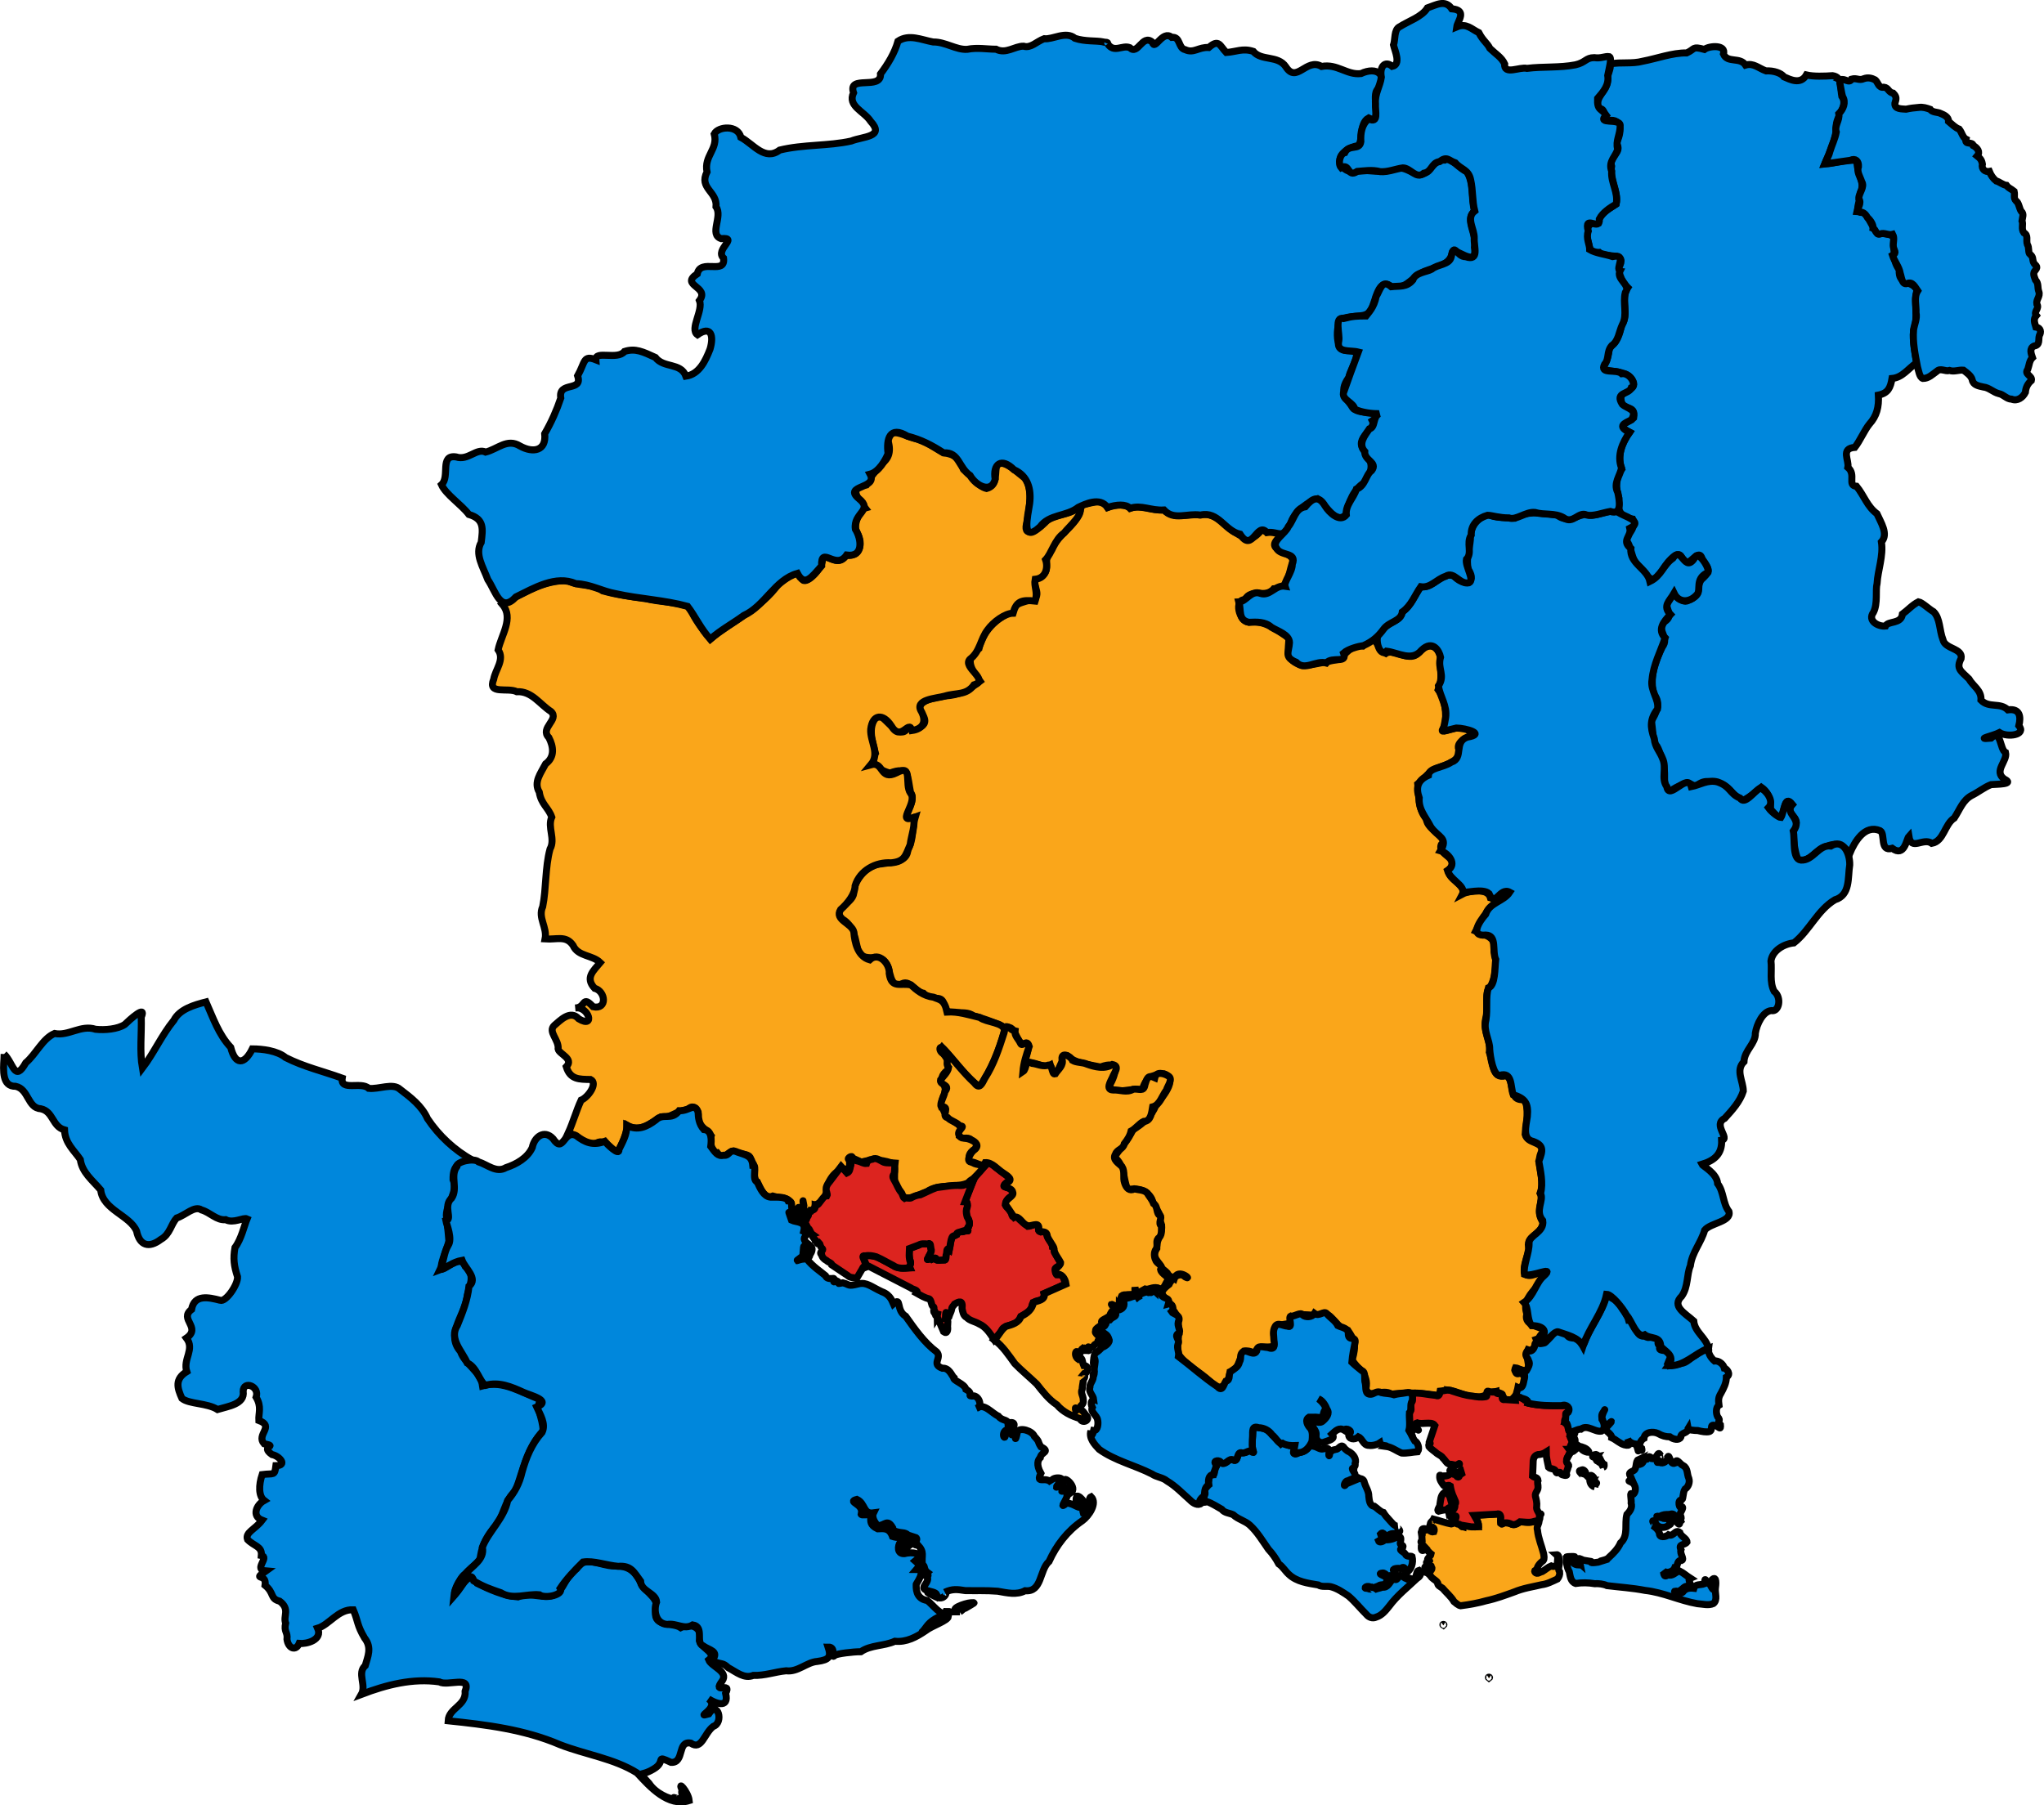 <?xml version="1.0" encoding="UTF-8" standalone="no"?>
<!-- Created with Inkscape (http://www.inkscape.org/) -->

<svg
   xmlns:dc="http://purl.org/dc/elements/1.1/"
   xmlns:cc="http://creativecommons.org/ns#"
   xmlns:rdf="http://www.w3.org/1999/02/22-rdf-syntax-ns#"
   xmlns:svg="http://www.w3.org/2000/svg"
   xmlns="http://www.w3.org/2000/svg"
   xmlns:sodipodi="http://sodipodi.sourceforge.net/DTD/sodipodi-0.dtd"
   xmlns:inkscape="http://www.inkscape.org/namespaces/inkscape"
   version="1.0"
   width="291.006"
   height="257.074"
   id="svg7147"
   sodipodi:docname="HampshireParliamentaryConstituency2005Results.svg"
   inkscape:version="0.92.4 (5da689c313, 2019-01-14)">
  <sodipodi:namedview
     pagecolor="#ffffff"
     bordercolor="#666666"
     borderopacity="1"
     objecttolerance="10"
     gridtolerance="10"
     guidetolerance="10"
     inkscape:pageopacity="0"
     inkscape:pageshadow="2"
     inkscape:window-width="1920"
     inkscape:window-height="1017"
     id="namedview21"
     showgrid="false"
     inkscape:zoom="0.87407407"
     inkscape:cx="3.0669524"
     inkscape:cy="128.53808"
     inkscape:window-x="1358"
     inkscape:window-y="-8"
     inkscape:window-maximized="1"
     inkscape:current-layer="svg7147" />
  <defs
     id="defs7149" />
  <path
     id="Winchester"
     style="fill:#faa61a;fill-opacity:1;fill-rule:evenodd;stroke:#000000;stroke-width:1;stroke-miterlimit:4;stroke-dasharray:none;stroke-opacity:1"
     d="m 182.141,76.517 c -2.435,2.154 2.497,1.873 1.843,3.64 -0.599,1.855 -0.556,3.686 -2.63,3.69 -1.127,1.43 -3.207,-0.188 -4.111,1.54 -1.578,-0.042 -0.863,3.081 0.535,3.209 2.245,-0.368 4.001,1.137 5.738,2.251 -0.104,1.796 -0.547,3.195 1.867,3.909 1.758,-0.054 3.628,-0.625 5.279,-0.876 0.676,-0.442 1.722,-2.219 3.372,-1.906 2.104,-2.169 1.837,0.429 3.26,1.071 1.169,-0.841 3.512,1.496 4.791,-0.248 1.771,-1.792 3.04,-0.219 2.996,1.175 -0.087,1.64 0.361,2.537 -0.33,4.244 1.04,1.463 1.219,3.395 0.97,5.157 -1.626,2.008 2.313,-0.85 3.386,0.641 2.856,0.543 -1.609,0.728 -1.484,2.445 0.654,1.835 -1.698,2.395 -3.054,2.939 -1.137,0.362 -1.657,1.43 -2.721,2.237 0.17,1.423 -0.014,3.632 1.227,4.95 0.06,1.735 3.336,2.458 2.111,3.69 -0.566,1.547 2.828,1.848 1.095,3.566 -0.372,1.362 2.634,2.157 1.941,3.462 0.969,-0.511 3.614,-0.921 3.986,0.567 0.742,0.258 3.801,-2.082 1.824,0.054 -1.987,0.811 -3.011,2.874 -3.938,4.671 1.443,0.647 3.008,0.76 2.629,2.904 0.492,1.533 0.13,3.953 -0.532,4.948 -0.995,0.912 -0.151,2.964 -0.671,4.588 -0.413,1.832 0.791,3.167 0.518,4.788 0.563,1.457 0.378,3.916 2.329,3.351 1.46,0.461 0.146,3.792 2.711,3.367 0.546,1.177 0.33,3.395 0.06,5.004 0.323,1.287 2.717,1.132 2.422,2.268 -1.14,1.962 0.572,3.875 -0.292,6.099 0.559,1.067 -0.725,2.657 0.447,4.175 -0.32,1.946 -2.71,1.831 -1.995,3.803 -0.349,1.351 -1.807,4.469 0.81,3.568 2.915,-1.12 1.073,0.237 0.161,1.879 -1.409,1.541 -1.729,2.424 -1.312,3.791 -0.634,2.131 3.736,1.75 2.219,2.735 -0.84,0.603 -0.945,2.766 -2.082,2.333 -0.556,1.099 1.136,3.548 -1.079,2.823 -2.515,0.119 2.051,0.193 0.317,2.294 -0.537,0.467 -1.835,3.633 -2.877,1.291 -1.634,-1.243 -2.052,0.61 -3.861,0.259 -1.655,0.207 -4.256,-2.058 -5.128,-0.123 -2.306,-0.386 -4.774,-0.526 -6.746,-0.219 -1.399,-0.898 -3.248,0.806 -3.67,-0.805 0.448,-2.134 -1.273,-2.759 -1.963,-4.091 0.629,-2.129 0.332,-2.8 -0.591,-4.16 -1.579,-0.147 -2.448,-2.951 -3.761,-2.317 -1.549,0.341 -2.653,-0.238 -3.972,0.289 0.123,1.964 -2.897,0.206 -2.827,2.649 1.072,3.033 -2.122,0.653 -2.722,2.625 -2.633,-1.41 -1.487,2.018 -3.505,2.646 -0.179,1.546 -1.437,3.208 -2.882,1.329 -1.399,-1.336 -3.476,-2.328 -4.469,-3.871 -0.332,-1.573 0.242,-2.748 -0.017,-4.171 0.059,-1.668 -0.928,-1.987 -1.257,-3.063 -0.83,-1.167 -1.84,-1.357 -0.069,-2.697 0.318,-0.722 1.434,-1.921 2.303,-1.063 1.153,0.627 -1.029,-1.413 -1.564,0.255 -1.782,-1.04 -0.016,-0.12 -1.701,-1.426 -0.431,-1.064 -1.645,-1.52 -0.79,-2.886 -0.144,-1.435 1.31,-2.51 0.416,-4.009 0.44,-0.798 -0.866,-1.881 -1.12,-3.018 -0.619,-1.268 -2.05,-1.632 -3.436,-1.34 -0.68,-1.632 -0.398,-3.453 -1.89,-4.639 0.825,-1.267 1.984,-2.469 2.65,-3.905 1.548,-0.931 2.648,-1.965 3.241,-3.427 0.811,-1.081 3.252,-3.718 1.214,-4.505 -1.604,0.106 -2.666,0.393 -3.137,2.32 -1.398,-0.517 -3.866,0.842 -4.715,-0.567 1.06,-1.849 1.492,-3.778 -1.229,-2.738 -1.689,-0.378 -3.566,-0.489 -4.799,-1.647 -0.797,-0.116 -1.448,4.603 -2.349,1.395 -1.102,0.675 -3.461,-1.467 -3.471,0.446 -1.355,0.96 1.664,-4.385 -0.374,-3.475 -0.895,0.069 -1.201,-2.95 -2.358,-2.229 -1.379,-0.679 -3.058,-1.349 -4.715,-1.765 -1.416,-1.124 -4.112,0.503 -4.247,-1.742 -0.364,-1.397 -1.657,-0.194 -2.898,-1.491 -1.325,-0.236 -2.146,-2.483 -3.585,-0.929 -1.573,-0.833 -0.905,-2.84 -2.151,-3.801 -1.164,-0.756 -3.371,0.453 -3.697,-1.903 -0.349,-1.534 -0.608,-3.018 -2.09,-3.916 -1.736,-1.595 1.909,-2.28 1.572,-4.004 0.205,-1.584 1.925,-3.801 3.96,-3.866 1.624,-0.28 3.718,-0.232 3.766,-2.019 0.89,-1.513 0.541,-2.992 1.045,-4.63 -2.901,1.118 0.492,-2.161 -0.655,-3.527 -0.451,-2.254 -0.18,-3.803 -2.95,-2.749 -1.372,-0.425 -3.051,-1.16 -2.047,-2.829 -0.474,-1.859 -1.249,-4.02 0.481,-5.515 1.141,0.747 3.237,3.865 4.154,1.774 0.023,0.493 3.188,0.329 2.205,-1.529 -1.79,-2.193 1.456,-2.593 3.073,-2.892 2.102,-0.115 3.298,-0.797 4.981,-2.099 -1.167,-1.579 -2.386,-3.226 -0.154,-4.653 0.547,-2.42 2.416,-4.323 4.725,-5.24 0.272,-1.509 2.197,-1.269 3.419,-2.079 0.515,-1.074 -1.123,-2.365 0.659,-2.893 1.697,-1.097 0.008,-2.469 1.553,-3.853 0.91,-2.436 4.195,-3.657 4.196,-6.482 1.154,0.16 2.887,-1.13 3.78,0.447 1.322,-0.554 2.621,-0.381 3.213,0.12 1.638,-0.588 2.925,0.374 4.811,0.241 1.452,1.375 3.128,0.535 5.05,0.71 2.153,-0.468 3.349,1.276 4.846,2.365 2.144,1.38 2.667,1.341 4.14,-0.378 0.489,1.097 1.883,-0.762 2.405,1.185"
     inkscape:connector-curvature="0" />
  <path
     id="Southampton_Itchen"
     style="fill:#dc241f;fill-opacity:1;fill-rule:nonzero;stroke:#000000;stroke-width:1;stroke-miterlimit:4;stroke-dasharray:none;stroke-opacity:1"
     d="m 140.628,165.629 c -0.463,0.495 -1.01,0.944 -1.438,1.469 -0.326,0.376 -0.529,0.808 -0.719,1.25 -0.219,0.512 -0.412,1.041 -0.625,1.562 -0.018,0.093 -0.074,0.197 -0.125,0.312 -0.096,0.248 -0.186,0.502 -0.281,0.75 -0.007,0.065 3.6e-4,0.117 0.031,0.156 0.054,0.004 0.102,0.028 0.156,0.031 0.124,0.345 0.131,0.667 -0.031,1 -0.067,0.349 -0.004,0.754 0.094,1.094 0.243,0.409 0.451,0.874 0.25,1.344 -0.384,0.214 -0.002,0.686 -0.188,0.688 -0.158,-0.56 -0.582,0.32 -0.812,0.062 -0.27,0.099 -0.769,0.103 -0.781,0.5 -0.232,0.147 -0.506,0.079 -0.625,0.375 -0.227,0.544 -0.249,1.147 -0.375,1.719 -0.468,-0.35 -0.335,0.338 -0.438,0.625 -0.134,0.269 0.1,0.929 -0.344,0.844 -0.341,-0.03 -0.841,0.1 -1.094,-0.031 0.052,-0.505 -0.531,-0.104 -0.625,-0.062 -0.293,-0.234 -0.877,0.339 -0.5,-0.25 0.141,-0.421 0.558,-0.783 0.375,-1.25 -0.098,-0.315 0.029,-0.972 -0.469,-0.688 -0.435,-0.024 -0.855,-0.085 -1.25,0.156 -0.44,0.166 -0.904,0.334 -1.344,0.5 -0.009,0.252 -0.024,0.498 -0.031,0.75 0.001,0.019 -0.001,0.043 0,0.062 0.017,0.245 0.06,0.498 0.094,0.781 0.131,0.215 0.126,0.367 0.094,0.5 -3.7e-4,0.021 0.004,0.043 0,0.062 -0.032,0.102 -0.076,0.174 -0.094,0.281 -0.014,0.087 -0.017,0.196 0.031,0.312 -0.02,6.6e-4 -0.042,-8.8e-4 -0.062,0 -0.394,0.017 -0.795,0.064 -1.188,0.031 -0.134,-0.009 -0.277,-0.035 -0.406,-0.062 -0.25,-0.053 -0.499,-0.121 -0.719,-0.281 -0.304,-0.152 -0.576,-0.337 -0.875,-0.5 -0.104,-0.057 -0.209,-0.1 -0.312,-0.156 -0.153,-0.083 -0.314,-0.17 -0.469,-0.25 -0.256,-0.129 -0.516,-0.271 -0.781,-0.375 -0.01,-0.003 -0.021,0.003 -0.031,0 -0.032,-0.012 -0.062,-0.02 -0.094,-0.031 -0.218,-0.058 -0.437,-0.101 -0.656,-0.125 -0.131,-0.014 -0.243,-0.005 -0.375,0 -0.195,0.006 -0.397,0.004 -0.594,0.031 -0.047,0.003 -0.07,0.014 -0.094,0.031 -0.024,0.018 -0.057,0.034 -0.062,0.062 0.152,0.369 0.285,0.752 0.438,1.125 0.048,0.117 0.109,0.229 0.156,0.344 0.097,-0.017 0.184,-0.045 0.281,-0.062 1.983,1.018 3.955,2.045 5.938,3.062 0.261,0.252 1.196,0.305 0.844,0.75 0.561,0.312 1.117,0.668 1.75,0.812 0.392,0.146 0.312,0.987 0.594,1.094 0.311,0.14 -0.075,0.57 0.188,0.969 0.239,-0.825 -0.052,1.374 0.531,-0.344 -0.031,0.167 -0.163,0.857 -0.156,1 0.011,-0.016 0.043,-0.02 0.062,-0.062 0.293,0.675 0.582,1.356 0.875,2.031 0.534,0.378 0.624,-0.26 0.562,-0.719 -0.025,-0.376 0.222,-1.103 -0.312,-1.156 0.078,-1.89 0.153,-0.076 0.5,-0.25 0.161,-0.513 0.331,-0.705 0.406,-1.125 -0.015,-0.281 0.304,-0.48 0.406,-0.688 0.623,-0.372 1.205,-0.634 1.062,0.625 0.087,0.464 0.182,1.057 0.656,1.281 0.485,0.496 1.18,0.563 1.75,0.906 1.007,0.439 1.574,1.372 2.156,2.25 0.329,-0.413 0.746,-0.776 1.031,-1.219 0.246,-0.798 1.172,-0.715 1.781,-1.062 0.513,-0.112 0.754,-0.53 0.969,-0.969 0.544,-0.453 1.436,-0.697 1.594,-1.5 0.04,-0.56 0.453,-0.711 0.938,-0.812 0.501,-0.046 0.896,-0.486 0.781,-1 0.733,-0.324 1.486,-0.645 2.219,-0.969 0.318,-0.233 1.171,-0.24 0.75,-0.781 -0.212,-0.393 -0.195,-1.121 -0.812,-0.938 -0.63,0.153 -0.35,-0.276 -0.531,-0.625 -0.264,-0.41 0.617,-0.573 0.844,-0.875 -0.303,-0.519 -0.603,-1.044 -0.906,-1.562 -0.294,-0.322 0.151,-0.779 -0.344,-0.906 -0.044,-0.655 -0.757,-1.067 -0.812,-1.75 -0.192,-0.424 -0.659,-0.54 -0.906,-0.375 -0.641,-0.233 0.106,-0.714 -0.5,-1 -0.342,-0.235 -0.866,0.198 -1.281,0.219 -0.477,-0.423 -1.045,-0.776 -1.469,-1.25 -0.306,-0.282 -0.794,0.232 -0.844,-0.562 -0.09,-0.54 -0.722,-0.792 -0.906,-1.219 0.084,-0.48 0.259,-0.886 0.688,-1.156 0.535,-0.299 0.534,-0.662 0.094,-1.062 -0.179,-0.4 -1.217,-0.261 -0.938,-0.594 0.172,-0.412 0.745,-0.563 0.875,-0.906 -0.5,-0.531 -1.173,-0.922 -1.75,-1.406 -0.484,-0.276 -0.869,-0.887 -1.469,-0.844 z"
     inkscape:connector-curvature="0" />
  <path
     id="Romsey"
     style="fill:#faa61a;fill-opacity:1;fill-rule:evenodd;stroke:#000000;stroke-width:1;stroke-miterlimit:4;stroke-dasharray:none;stroke-opacity:1"
     d="m 112.678,171.372 c -0.548,-0.985 -1.166,-0.618 -2.657,-1.061 -1.225,0.504 -1.715,-1.108 -2.21,-1.997 -0.908,-0.776 0.132,-2.524 -0.976,-2.931 0.311,-1.384 -1.706,-0.812 -2.466,-1.479 -0.71,0.086 -1.374,1.412 -2.262,0.234 -0.656,0.109 -1.183,-1.535 -0.859,-2.422 -0.692,-0.948 -1.831,-1.343 -1.881,-2.682 0.262,-0.767 -0.666,-2.068 -1.437,-1.009 -1.493,0.032 -2.737,1.369 -3.861,1.037 -1.507,0.876 -2.945,2.228 -4.729,1.204 -0.171,1.18 -0.714,2.52 -1.375,3.752 -0.641,0.326 -1.569,-2.087 -3.051,-1.256 -1.53,0.619 -2.984,-1.473 -4.042,-1.384 0.719,-1.557 1.163,-3.216 1.864,-4.726 0.974,-0.389 2.441,-2.409 1.341,-2.943 -1.623,-0.028 -2.893,0.019 -3.456,-1.806 1.136,-1.172 -1.035,-1.8 -1.162,-2.54 0.141,-1.313 -1.488,-2.443 -0.556,-3.341 0.83,-0.695 2.311,-2.294 3.489,-0.95 2.431,1.462 1.393,-1.836 -0.47,-1.544 1.501,-0.059 0.922,-1.898 2.516,-0.174 2.073,0.446 1.789,-2.218 0.218,-2.632 -1.412,-1.525 -0.136,-2.519 0.802,-3.659 -1.135,-1.109 -3.178,-0.843 -3.877,-2.458 -0.998,-1.448 -2.286,-0.792 -3.975,-0.909 0.327,-1.669 -1.059,-2.996 -0.341,-4.601 0.521,-2.587 0.328,-5.553 1.043,-8.196 0.8,-1.451 -0.4,-3.095 0.246,-4.55 -0.485,-1.382 -1.514,-1.834 -1.778,-3.562 -0.834,-1.418 0.196,-2.658 0.902,-4.016 1.348,-0.991 1.111,-2.479 0.466,-3.748 -1.354,-1.372 1.55,-2.551 0.302,-3.708 -1.619,-1.044 -2.736,-2.937 -4.873,-2.824 -1.279,-0.648 -4.223,0.499 -3.283,-1.779 0.229,-1.381 1.597,-2.788 0.629,-4.181 0.432,-2.082 2.264,-4.535 0.613,-6.46 2.844,-1.614 5.952,-3.49 9.289,-3.392 1.58,0.874 3.543,0.378 4.987,1.453 1.984,0.548 3.968,0.829 6.013,1.057 2.099,0.595 4.339,0.432 6.401,1.243 0.571,1.718 1.812,3.147 2.905,4.57 3.205,-2.672 7.286,-4.355 9.723,-7.886 0.916,-0.571 3.226,-2.686 3.448,-0.533 0.628,0.57 2.763,-1.647 2.798,-2.842 0.298,-1.512 2.108,1.339 3.301,-0.68 2.116,0.28 2.496,-1.695 1.652,-3.168 -0.763,-1.219 0.525,-3.395 1.125,-3.557 -1.127,-1.425 -2.376,-2.957 0.159,-3.298 0.626,-1.276 1.257,-1.695 1.904,-2.862 1.455,-0.77 1.66,-2.107 1.106,-3.657 0.222,-1.868 2.632,-0.37 3.825,-0.106 1.613,0.304 2.684,1.258 4.113,2.036 1.682,0.265 2.214,0.71 2.897,2.396 1.226,0.969 2.041,2.413 3.282,2.715 1.687,-0.459 1.097,-2.306 1.485,-3.528 1.285,-0.53 2.906,1.346 4.081,2.105 0.967,1.645 0.546,4.076 0.226,6.055 -0.818,2.572 1.398,1.397 2.506,0.249 1.202,-1.4 3.395,-0.915 4.76,-2.2 1.073,0.721 -1.3,2.718 -2.03,3.654 -1.352,0.932 -1.739,2.867 -2.626,3.805 0.357,0.99 0.141,2.607 -1.489,2.786 -0.202,1.037 0.431,1.823 0.003,3.097 -1.946,-0.206 -2.66,0.006 -3.151,1.729 -1.127,0.009 -2.805,1.225 -3.61,2.356 -1.036,1.319 -1.068,3.107 -2.509,4.186 -1.179,1.14 2.862,2.955 0.567,3.66 -1.094,1.539 -2.535,1.091 -4.141,1.598 -1.193,0.347 -4.486,0.454 -3.325,2.242 0.729,1.433 0.2,2.436 -1.367,2.664 -0.452,-1.682 -1.539,1.745 -2.964,-0.695 -1.14,-1.744 -2.653,-1.664 -2.911,0.517 -0.108,1.726 1.359,3.46 0.019,5.048 1.858,-0.521 1.236,2.345 3.659,1.151 2.413,-1.326 1.093,1.624 1.985,2.904 1.109,1.242 -2.071,4.308 0.359,3.493 0.445,0.765 -0.277,2.647 -0.407,3.837 -0.694,1.575 -0.75,2.398 -2.714,2.586 -2.156,-0.154 -4.449,1.065 -5.123,3.261 -0.008,1.168 -1.045,2.506 -2.076,3.406 -0.895,1.486 1.606,1.906 1.897,3.184 0.113,1.492 0.542,3.472 2.248,3.959 1.3,-1.223 2.907,0.579 2.789,1.953 0.317,2.225 1.62,1.28 3.095,1.627 0.729,0.67 1.746,1.571 3.222,1.746 0.864,0.393 1.515,0.259 1.917,2.107 1.551,-0.097 3.053,0.386 4.655,0.776 0.981,0.746 3.45,0.667 3.511,1.857 -0.738,2.837 -1.914,5.573 -3.537,8.026 -2.123,-1.536 -3.564,-3.803 -5.378,-5.67 -0.629,0.665 1.686,1.804 0.845,3.258 -2.023,1.61 0.464,1.995 -0.653,3.832 -0.505,1.408 0.116,2.25 0.976,3.116 1.52,1.039 1.785,0.898 1.376,2.505 0.503,0.372 3.082,0.337 2.198,1.773 -1.911,1.191 -0.236,2.66 1.294,2.139 0.803,-0.262 -1.536,2.219 -2.205,2.673 -1.774,0.886 -4.186,0.047 -5.956,1.3 -1.271,0.398 -3.266,1.818 -3.802,-0.048 -1.592,-1.093 -0.114,-3.595 -1.296,-4.068 -1.577,-0.513 -2.959,-0.495 -4.228,-0.09 -1.743,-0.812 -1.752,-0.978 -1.646,0.987 -0.979,-0.087 -2.145,0.035 -3.088,2.059 -0.242,1.313 -0.345,2.487 -1.826,3.036 -0.197,1.337 -2.024,1.341 -1.629,0.068 -0.259,-1.738 -0.028,0.462 0.047,0.98 -0.919,-0.907 -0.957,-0.588 -0.699,0.154 -0.545,0.132 -1.569,-0.923 -1.12,-1.409"
     inkscape:connector-curvature="0" />
  <path
     id="Portsmouth_South"
     style="fill:#faa61a;fill-opacity:1;fill-rule:evenodd;stroke:#000000;stroke-width:1;stroke-miterlimit:4;stroke-dasharray:none;stroke-opacity:1"
     d="m 205.507,231.436 c -0.284,-0.168 0.24,-0.193 0,0 z m 6.477,7.525 c -0.288,-0.208 0.288,-0.191 0,0 z m 7.113,-22.49 c 0.098,0.504 -0.406,0.9 -0.205,1.405 0.107,1.149 0.586,2.221 0.869,3.334 0.055,0.326 0.147,0.748 -0.046,1 -0.435,0.339 -0.878,0.775 -0.909,1.357 -0.576,-0.062 -0.271,0.547 0.14,0.453 0.41,-0.144 0.253,-0.14 0.633,-0.247 0.425,-0.25 0.823,-0.622 1.264,-0.797 0.41,0.172 0.701,0.029 0.902,-0.354 -0.057,-0.418 0.18,-0.935 -0.172,-1.254 0.429,-0.042 0.344,0.608 0.437,0.905 0.106,0.517 -0.324,1.089 0.044,1.552 0.048,0.358 -0.098,0.743 -0.313,1.005 -0.735,0.337 -1.453,0.725 -2.268,0.824 -1.31,0.302 -2.648,0.505 -3.894,1.028 -1.303,0.47 -2.6,0.957 -3.958,1.245 -1.205,0.344 -2.442,0.565 -3.681,0.722 -0.353,-0.07 -0.654,-0.38 -0.933,-0.597 -0.422,-0.728 -1.1,-1.263 -1.635,-1.906 -0.278,-0.201 -0.74,-0.376 -0.694,-0.776 -0.146,-0.275 -0.578,-0.488 -0.835,-0.739 -0.232,-0.297 -0.449,-0.61 -0.824,-0.735 -0.133,-0.257 -0.351,-0.818 0.037,-0.893 0.281,0.392 0.082,0.137 0.574,0.198 0.342,0.394 -0.647,0.254 -0.112,0.73 0.095,-0.239 0.61,-0.616 0.2,-0.827 -0.574,-0.218 0.706,-0.095 -0.154,-0.156 -0.367,0.125 -0.616,-0.678 -0.387,-0.467 0.476,-0.268 0.48,-0.114 0.067,-0.39 -0.037,-0.225 0.441,-0.477 0.498,-0.806 -0.279,-0.209 -0.533,-0.622 -0.826,-0.708 -0.396,0.349 -0.588,0.266 -0.568,-0.266 -0.052,-0.619 0.383,0.065 0.517,0.132 -0.033,-0.37 -0.634,-0.582 -0.412,-0.568 -0.167,-0.177 -0.22,-0.412 0,-0.55 -0.036,-0.372 0.016,-0.348 -0.047,-0.749 0.326,-0.047 -0.387,-0.417 0.126,-0.563 -0.184,-0.098 -0.102,-0.444 0.418,-0.321 0.453,-0.041 0.706,0.56 1.193,0.428 0.116,-0.281 0.046,-0.787 -0.436,-0.617 0.171,-0.316 -0.435,-0.309 0.086,-0.474 -0.432,-0.073 0.193,-0.463 0.309,-0.712 0.838,0.216 1.678,0.53 2.515,0.685 0.42,-0.072 0.596,-0.426 0.877,-0.031 0.471,0.028 0.415,0.341 0.818,0.446 0.035,-0.449 0.651,-0.029 0.958,-0.072 0.408,0.098 0.827,0.031 1.241,0.038 -0.017,-0.49 -0.188,-0.926 -0.469,-1.325 -0.432,-0.459 0.344,-0.264 0.628,-0.336 0.938,-0.054 1.875,-0.107 2.813,-0.161 0.283,0.401 0.137,0.9 0.172,1.357 0.317,0.251 0.453,-0.281 0.912,-0.073 0.439,-0.017 0.828,0.439 1.261,0.173 0.355,-0.113 0.607,-0.472 1.02,-0.309 0.568,0.065 1.133,0.103 1.679,-0.1 0.191,-0.046 0.383,-0.092 0.574,-0.138 z"
     inkscape:connector-curvature="0" />
  <path
     id="Portsmouth_North"
     style="fill:#dc241f;fill-opacity:1;fill-rule:evenodd;stroke:#000000;stroke-width:1;stroke-miterlimit:4;stroke-dasharray:none;stroke-opacity:1"
     d="m 206.316,197.942 c -0.413,-0.038 -0.863,0.125 -1.281,0.156 -0.071,0.407 -0.133,0.816 -0.625,0.594 -1.114,-0.093 -2.223,-0.406 -3.344,-0.312 0,0.208 0,0.417 0,0.625 0.104,0.431 -0.135,0.691 -0.219,1 -0.084,0.293 0.255,0.936 -0.188,0.906 0.005,0.786 0.026,1.589 0.031,2.375 -0.113,0.496 0.374,0.566 0.656,0.25 0.247,-0.493 0.787,0.411 0.531,0 -0.153,-0.437 -0.684,-0.098 -0.781,-0.344 0.424,0.083 0.228,-0.487 0.656,-0.594 0.425,0.162 0.871,0.065 1.312,0.062 0.404,-0.01 0.963,-0.059 1.219,0.312 -0.251,0.771 -0.53,1.541 -0.781,2.312 0.358,0.536 -0.216,0.065 -0.062,0.688 0.294,0.38 0.788,0.657 1.156,1 0.295,0.211 0.644,0.322 0.844,0.656 0.357,0.3 0.536,0.886 1.062,0.875 0.356,-0.014 0.835,0.3 1.094,-0.031 0.45,-0.325 -0.03,0.505 -0.094,0.719 -0.194,0.462 0.605,0.314 0.344,-0.156 l 0.25,0.812 c -0.113,0.077 -0.235,0.142 -0.344,0.219 0.078,0.518 -0.679,0.156 -0.281,-0.188 -0.166,-0.35 -0.454,0.488 -0.594,-0.188 -0.019,-0.417 -0.762,-0.551 -0.312,-0.031 -0.079,0.347 -0.541,0.52 -0.906,0.5 -0.323,0.24 -0.732,-0.378 -0.688,0.062 -0.03,0.489 0.265,0.872 0.531,1.25 0.191,0.352 0.662,-0.136 0.969,0.094 0.097,0.569 0.247,1.135 0.5,1.656 0.099,0.321 0.509,0.807 0.094,1.031 0.173,0.2 0.011,0.626 -0.281,0.844 -0.207,0.233 -0.565,0.687 -0.25,0.938 0.092,-0.029 0.19,-0.065 0.281,-0.094 0.291,0.05 0.633,-0.351 0.438,0.281 -0.16,0.363 0.007,0.781 0.438,0.812 0.283,-0.034 0.505,0.717 0.656,0.188 0.372,0.062 0.753,0.125 1.125,0.188 0.306,-0.008 0.859,0.066 1.031,-0.094 0.005,-0.584 -0.353,-1.044 -0.625,-1.531 1.081,-0.062 2.169,-0.126 3.25,-0.188 0.429,-0.179 0.585,0.312 0.531,0.656 -0.064,0.274 -0.007,1.054 0.312,0.656 0.3,-0.111 0.769,-0.093 1.094,0.062 0.455,0.291 0.967,0.007 1.344,-0.281 0.68,0.027 1.374,0.19 2.031,-0.062 0.333,-0.091 0.809,-0.076 0.812,-0.531 -0.373,-0.471 0.593,-0.571 -0.094,-0.5 -0.176,-0.356 -0.46,-0.674 -0.375,-1.094 0.054,-0.507 -0.065,-0.987 -0.188,-1.469 -0.085,-0.472 0.378,-0.764 0.375,-1.219 0.029,-0.353 -0.146,-0.723 0,-1 -0.05,-0.494 -0.489,-0.39 -0.781,-0.625 0.042,-0.697 0.074,-1.651 0.094,-2.219 0.05,-0.413 0.238,-0.726 0.656,-0.844 0.434,0.001 0.825,-0.142 1.188,-0.375 -0.002,0.752 0.193,1.456 0.344,2.188 0.249,0.263 0.872,0.136 1.031,0.562 0.113,0.589 0.637,-0.222 0.719,0.375 0.137,0.163 0.989,0.356 0.812,0.062 -0.11,-0.328 0.173,-0.689 0.219,-1.031 0.315,-0.385 -0.352,-0.536 -0.219,-0.906 -0.063,-0.529 0.551,-0.829 0.5,-1.344 -0.112,-0.359 0.022,-0.728 0.188,-1.062 0.275,-0.38 -0.133,-0.771 -0.219,-1.156 0.067,-0.327 0.075,-0.403 -0.156,-0.719 -0.114,-0.305 -0.052,-0.881 -0.281,-1.031 -0.338,0.204 -0.434,-0.662 -0.125,-0.656 0.325,-0.137 -0.369,-0.814 0.188,-0.875 0.451,-0.132 0.136,-0.692 0.062,-1 -0.417,-0.002 -0.833,0.002 -1.25,0 -1.447,0.026 -2.893,-0.043 -4.312,-0.344 -0.179,-0.204 -0.053,-0.639 -0.625,-0.5 -0.249,-0.191 -0.374,-0.331 -0.688,-0.406 -0.382,-0.304 -0.646,0.06 -0.594,0.469 -0.497,-0.032 -0.972,-0.061 -1.469,-0.094 -0.541,0.14 -0.359,-0.448 -0.406,-0.781 -0.194,-0.198 -0.817,0.173 -0.844,-0.344 -0.384,0.117 -0.781,0.059 -1.156,-0.062 -0.349,-0.051 0.046,0.806 -0.344,0.781 -0.635,0.115 -1.28,0.03 -1.906,-0.094 -1.002,-0.088 -1.925,-0.414 -2.875,-0.719 -0.133,-0.07 -0.269,-0.112 -0.406,-0.125 z m -5.75,5.719 c 0.057,0.088 0.1,0.194 0.156,0.281 0.173,0.105 0.324,0.558 0.375,0.688 0.007,-0.353 -0.373,-0.644 -0.531,-0.969 z m 5.188,8.844 c -0.042,0.004 -0.08,0.008 -0.125,0.031 -0.544,0.362 -0.517,1.105 -0.625,1.688 0.035,0.313 -0.526,0.828 -0.188,0.969 0.072,-0.015 0.116,-0.047 0.188,-0.062 0.291,-0.075 0.891,-0.206 0.938,-0.094 0.113,-0.285 0.547,-0.484 0.875,-0.469 -0.132,-0.496 -0.274,-0.973 -0.406,-1.469 -0.171,-0.199 -0.364,-0.618 -0.656,-0.594 z"
     inkscape:connector-curvature="0" />
  <path
     id="North_West_Hampshire"
     style="fill:#0087dc;fill-opacity:1;fill-rule:evenodd;stroke:#000000;stroke-width:1;stroke-miterlimit:4;stroke-dasharray:none;stroke-opacity:1"
     d="m 157.71,6.248 c 0.895,1.348 2.057,0.123 3.127,0.533 1.199,1.171 1.782,-2.004 3.23,-0.773 0.332,1.336 1.428,-1.803 2.749,-0.687 1.288,-0.145 0.878,1.539 1.924,1.753 1.23,0.565 1.902,-0.399 3.35,-0.309 1.467,-1.275 1.566,-0.252 2.49,0.71 1.405,-0.087 2.333,-0.652 3.849,-0.161 1.123,1.392 3.496,0.53 4.624,2.176 1.551,2.476 2.933,-1.302 5.095,-0.03 2.247,-0.422 3.605,1.26 5.614,1.017 2.266,-1.058 3.949,0.186 2.245,2.41 -0.714,1.17 0.902,4.915 -1.154,3.911 -1.469,0.8 -0.694,3.68 -1.626,3.961 -1.117,0.21 -2.417,0.978 -2.463,2.104 0.133,1.088 1.323,1.996 2.695,1.408 1.316,-0.084 3.199,0.399 4.784,-0.113 1.535,-0.766 2.595,0.526 3.921,0.738 1.616,-0.215 1.786,-2.189 3.53,-2.102 0.829,-0.526 2.141,1.32 3.127,1.632 1.079,1.745 0.588,3.796 1.117,5.618 -1.492,1.358 0.461,3.372 -0.01,5.189 0.548,3.33 -3.21,-0.549 -3.197,0.846 -0.362,1.963 -3.149,2.001 -4.45,2.824 -1.542,0.937 -2.234,2.307 -4.143,1.943 -1.967,-1.44 -2.185,1.871 -2.99,3.39 -0.714,1.05 -2.118,0.594 -3.964,1.094 -0.972,0.062 -1.286,4.903 0.517,4.505 2.829,-0.148 0.643,2.279 0.324,3.914 -1.604,2.221 -0.116,3.125 0.571,4.332 1.026,1.232 5.476,0.038 2.788,1.828 0.659,1.274 -2.714,2.385 -1.15,4.274 1.32,1.918 1.24,2.543 0.065,4.519 -1.567,0.897 -2.338,2.865 -2.653,4.542 -1.462,1.597 -2.864,-1.4 -4.077,-2.225 -1.108,0.296 -3.283,1.774 -3.778,3.4 -1.085,2.62 -1.802,1.146 -3.422,1.413 -1.426,-1.679 -2.046,3.021 -3.817,0.23 -2.181,-0.468 -3.081,-3.328 -5.638,-2.718 -1.93,-0.292 -3.779,0.808 -5.2,-0.725 -1.874,0.121 -3.212,-0.78 -4.828,-0.241 -0.564,-0.637 -1.923,-0.544 -3.213,-0.12 -1.054,-1.54 -3.225,-0.463 -4.158,-0.017 -1.689,1.333 -4.132,0.945 -5.449,2.783 -2.731,2.489 -1.742,-1.562 -1.475,-3.316 0.269,-2.03 -0.262,-3.972 -2.223,-4.82 -1.788,-1.813 -3.06,-0.82 -2.681,1.363 -0.558,2.059 -2.713,0.95 -3.575,-0.553 -1.684,-1.158 -1.522,-3.352 -3.779,-3.221 -1.672,-1.087 -3.184,-1.878 -5.142,-2.375 -2.546,-1.538 -3.022,0.434 -2.754,2.492 -0.376,0.926 -1.316,2.593 -2.559,2.923 1.144,2.12 -3.901,1.553 -1.614,3.469 2.122,1.698 -0.834,2.011 -0.482,4.366 0.873,1.377 1.216,4.027 -1.25,3.684 -1.541,2.249 -3.684,-1.484 -3.555,1.539 -1.462,1.654 -2.411,3.019 -3.449,1.068 -3.261,0.942 -4.582,4.603 -7.648,6 -1.57,1.151 -3.29,2.063 -4.752,3.361 -1.299,-1.367 -2.201,-3.334 -3.233,-4.665 -3.344,-0.917 -6.858,-1.051 -10.208,-1.802 -1.993,-0.347 -3.636,-1.374 -5.702,-1.43 -2.854,-1.255 -5.964,0.635 -8.525,1.882 -2.196,2.379 -2.889,-0.81 -4.002,-2.446 -0.689,-1.846 -1.911,-3.647 -0.948,-5.319 0.228,-1.882 0.486,-3.314 -1.755,-3.969 -1.13,-1.473 -3.271,-2.829 -3.9,-4.237 1.257,-1.129 -0.323,-4.318 2.079,-3.958 1.72,0.57 2.896,-1.31 4.208,-0.687 1.711,-0.42 3.062,-1.999 4.89,-0.866 1.862,1.039 3.779,0.702 3.517,-1.746 0.935,-1.613 1.709,-3.349 2.29,-5.083 -0.408,-2.46 3.187,-0.811 2.399,-3.164 1.086,-1.949 0.776,-2.999 2.589,-2.285 -0.112,-1.388 3.084,0.091 4.085,-1.185 1.55,-0.502 2.639,0.051 4.391,0.85 1.193,1.573 3.613,0.694 4.353,2.672 1.892,-0.28 2.779,-2.173 3.438,-3.866 0.563,-1.913 0.14,-3.384 -1.796,-2.037 -1.141,-0.819 0.854,-3.471 0.283,-4.87 1.532,-2.003 -2.875,-2.12 -0.307,-3.807 0.464,-2.244 4.056,0.233 3.739,-2.233 -1.292,-1.225 2.246,-3.004 -0.339,-2.773 -1.768,-0.595 0.253,-3.148 -0.731,-4.533 0.211,-2.181 -2.479,-2.629 -1.284,-4.962 -0.465,-2.312 1.63,-3.245 1.027,-5.419 0.577,-1.09 3.383,-1.309 3.792,0.493 1.79,0.945 3.394,3.425 5.53,1.81 3.399,-0.827 6.887,-0.555 10.177,-1.287 1.677,-0.679 4.848,-0.543 2.765,-2.82 -0.933,-1.441 -3.335,-2.151 -2.429,-4.055 -0.878,-2.618 3.99,-0.31 3.838,-2.68 1.048,-1.404 2.009,-2.96 2.487,-4.661 1.578,-1.065 3.328,-0.191 5.011,0.113 1.719,-0.038 3.296,1.157 4.853,1.042 1.418,-0.286 2.892,-0.007 4.09,-0.016 1.437,0.73 2.655,-0.444 3.917,-0.43 1.049,0.324 1.838,-0.652 2.938,-1.065 1.217,0.16 3.075,-1.152 4.394,-0.054 1.421,0.477 3.045,0.308 3.998,0.504 0.114,0.117 0.781,-0.043 0.645,0.271"
     inkscape:connector-curvature="0" />
  <path
     id="North_East_Hampshire"
     style="fill:#0087dc;fill-opacity:1;fill-rule:evenodd;stroke:#000000;stroke-width:1;stroke-miterlimit:4;stroke-dasharray:none;stroke-opacity:1"
     d="m 229.234,9.1 c 1.601,-0.296 3.088,0.031 4.665,-0.388 2.059,-0.391 4.189,-1.21 6.238,-1.175 1.245,-0.565 0.717,-0.986 2.515,-0.5 0.708,-0.536 3.134,-0.707 2.716,0.656 0.576,1.336 2.338,0.37 3.147,1.574 1.142,-0.337 1.833,0.441 2.916,0.829 1.075,-0.063 2.165,0.304 2.563,0.851 0.829,0.352 2.347,1.171 3.177,-0.275 1.023,0.241 2.593,0.183 3.744,0.103 1.432,0.224 1.062,1.664 1.304,2.929 0.942,1.32 -0.677,2.672 -0.784,4.072 0.075,1.923 -0.974,3.885 -1.655,5.567 1.482,-0.025 3.404,-0.839 4.624,-0.395 -0.153,1.521 1.194,2.952 0.49,4.411 0.102,1.051 -1.25,3.257 0.487,2.839 0.903,1.124 1.248,2.297 1.88,3.01 0.999,0.104 2.973,-0.137 2.355,1.775 0.145,1.083 -0.199,2.062 0.782,3.441 -0.164,2.27 1.774,1.418 2.539,2.863 -0.544,1.746 0.252,3.913 -0.502,5.736 -0.169,1.568 0.224,3.104 0.42,4.65 -1.167,0.787 -1.994,2.086 -3.486,2.22 -0.229,1.319 -0.55,2.085 -1.943,2.367 0.101,1.672 -0.237,2.996 -1.28,4.128 -0.698,0.858 -1.323,2.349 -2.07,3.312 -2.081,0.159 -0.782,1.845 -0.996,2.852 1.237,1.036 -0.136,2.597 1.236,2.688 1.086,1.333 1.488,2.85 2.905,3.909 0.541,1.223 1.68,2.906 0.636,4.02 0.313,1.956 -0.519,4.07 -0.618,5.912 -0.253,0.976 0.14,2.815 -0.515,4.114 -0.894,1.208 0.702,2.057 1.717,1.949 0.37,-0.783 2.247,-0.243 2.405,-1.701 0.768,-0.566 1.411,-1.313 2.293,-1.754 0.518,0.089 1.524,1.072 2.14,1.411 0.975,0.965 0.807,2.633 1.346,3.987 0.28,1.355 2.845,1.199 2.582,2.67 -0.775,1.479 0.008,1.814 1.105,2.9 0.573,1.04 1.824,1.619 1.719,3.036 1.173,1.19 2.677,0.269 3.831,1.384 1.725,-0.238 1.89,0.966 1.565,2.251 1.112,1.338 -1.611,1.709 -2.758,0.985 -0.934,0.476 -3.575,1.009 -1.212,0.792 1.469,-1.37 1.222,1.598 2.076,2.038 0.304,1.237 -1.779,2.656 -0.165,3.797 1.539,0.76 -1.151,0.713 -1.894,0.779 -1.015,0.4 -1.775,1.057 -2.766,1.546 -1.273,0.683 -1.668,1.978 -2.477,3.218 -1.395,0.88 -1.47,3.288 -3.193,3.603 -1.245,-0.879 -2.939,1.151 -3.268,-1.001 -0.356,0.387 -0.604,3.032 -2.381,1.707 -1.819,0.543 -0.931,-2.085 -1.712,-2.505 -2.182,-0.936 -3.633,1.558 -4.351,3.286 -0.569,-0.93 -1.629,-1.777 -3.213,-1.072 -1.653,0.322 -2.27,2.293 -4.112,2.019 -0.439,-1.156 -0.845,-3.169 -0.58,-4.63 1.26,-1.569 -1.642,-2.036 -0.252,-3.36 -1.212,-1.527 -1.031,1.272 -1.57,1.621 -0.103,1.008 -1.307,-0.815 -1.529,-0.893 0.046,-0.981 -0.059,-2.275 -1.289,-3.144 -0.648,0.595 -2.399,1.902 -2.696,1.833 -1.662,-0.788 -1.429,-1.637 -3.074,-2.328 -1.389,-0.235 -2.421,-0.836 -3.679,0.496 -0.864,-1.144 -2.411,-0.203 -3.763,0.653 -0.937,-1.267 -0.392,-2.257 -0.687,-3.574 -0.365,-1.109 -0.51,-2.13 -0.962,-2.917 -0.655,-0.317 -0.588,-2.725 -0.835,-3.582 0.637,-1.034 1.46,-2.569 0.421,-3.759 -0.732,-2.293 0.126,-4.788 1.155,-6.807 1.071,-1.373 -0.832,-2.342 0.169,-3.518 1.912,-1.068 -0.331,-2.102 0.859,-3.23 0.655,-1.891 1.464,0.838 2.71,0.097 2.125,-0.924 0.899,-1.525 1.798,-2.921 1.133,-1.038 1.415,-1.404 0.191,-2.72 -0.446,-2.579 -2.386,2.103 -2.948,-0.424 -0.56,-1.515 -2.58,1.29 -2.813,2.014 -1.579,2.054 -1.905,0.614 -3.218,-0.699 -1.359,-1.141 -0.941,-2.877 -2.076,-4.04 0.789,-0.776 1.583,-1.811 1.12,-2.77 -1.795,-0.254 -2.259,-1.341 -1.99,-3.018 -0.444,-1.437 -0.439,-2.943 0.424,-4.094 -0.692,-1.851 0.029,-3.745 1.117,-5.271 -2.131,-1.146 -0.321,-1.169 0.583,-2.03 0.374,-2.109 -1.696,-0.748 -1.805,-2.683 -0.186,-1.323 2.398,-1.102 1.698,-2.565 -0.767,-1.545 -2.878,-1.206 -4.29,-1.691 0.561,-1.255 0.864,-1.804 0.911,-3.023 1.111,-0.808 1.521,-1.897 1.752,-3.247 1.193,-1.493 -0.21,-3.745 0.893,-5.343 -1.006,-0.954 -1.527,-2.597 -1.082,-3.23 0.758,-1.887 -2.029,-0.876 -2.988,-1.782 -1.713,0.179 -1.222,-1.043 -1.754,-2.015 -0.157,-2.122 0.773,-2.275 1.611,-2.243 0.265,-1.478 1.55,-1.863 2.564,-2.653 0.332,-1.831 -0.944,-3.5 -0.652,-5.364 -0.478,-1.549 1.635,-1.796 0.67,-3.33 0.684,-1.166 1.048,-3.586 -1.18,-3.16 -0.855,-0.094 -0.072,-1.826 -1.394,-1.72 -0.541,-1.662 1.253,-2.44 1.321,-3.984 -0.102,-0.854 0.523,-1.548 0.394,-2.391"
     inkscape:connector-curvature="0" />
  <path
     id="New_Forest_West"
     style="fill:#0087dc;fill-opacity:1;fill-rule:evenodd;stroke:#000000;stroke-width:1;stroke-miterlimit:4;stroke-dasharray:none;stroke-opacity:1"
     d="m 0.579,150.085 c 1.359,1.312 1.482,4.088 3.095,1.245 1.467,-1.245 2.394,-3.444 4.09,-4.17 2.003,0.401 3.776,-1.284 5.835,-0.601 1.352,0.146 3.152,-0.022 4.149,-0.668 0.672,-0.657 3.181,-2.94 2.363,-1.07 0.073,2.432 -0.252,4.858 0.164,7.274 1.656,-2.185 2.75,-4.7 4.483,-6.821 0.821,-1.588 2.908,-2.182 4.571,-2.611 1.005,2.262 1.806,4.66 3.518,6.471 0.649,2.569 1.96,2.495 3.076,0.216 1.44,0.006 3.549,0.257 4.733,1.236 2.667,1.344 5.192,1.9 8.067,2.935 -0.277,1.904 2.707,0.434 3.768,1.45 1.429,0.172 3.453,-0.822 4.473,0.147 1.486,1.138 3.081,2.325 3.901,4.165 1.621,2.428 3.857,4.511 6.365,5.885 -1.969,0.288 -2.764,0.791 -2.727,2.8 0.744,1.777 -0.918,3.301 -0.954,5.068 0.057,0.74 0.218,1.814 0.36,3.663 -0.182,0.967 -1.558,3.878 -0.908,4.017 0.86,-0.267 2.597,-2.076 3.224,-0.413 1.633,1.492 0.462,2.79 0.254,4.47 -0.372,2.561 -3.07,5.252 -0.919,7.663 0.657,1.915 2.848,2.781 3.145,4.893 2.988,-0.852 5.597,1.038 8.305,1.976 -0.877,1.107 0.289,2.494 0.309,4.433 -2.251,2.364 -2.844,5.584 -3.919,8.556 -1.691,1.346 -1.591,3.793 -3.144,5.319 -1.189,1.451 -1.745,2.785 -1.929,4.56 -1.578,1.377 -3.48,2.865 -3.706,5.103 1.004,-1.132 2.186,-3.998 3.323,-1.818 1.694,0.828 3.678,1.763 5.783,1.928 1.817,-0.815 3.677,0.454 5.341,-0.361 1.146,-0.544 1.427,-2.626 3.016,-3.655 1.15,-2.001 3.503,-0.37 5.307,-0.397 2.095,-0.051 3.082,0.739 3.872,2.515 0.842,1.474 2.805,2.135 2.068,4.071 -0.228,2.134 2.415,1.427 3.575,2.201 1.419,-0.733 3.249,-0.014 2.674,1.899 0.215,1.007 2.57,1.724 1.324,2.706 0.388,0.945 2.844,1.655 1.921,2.976 -1.522,2.068 1.446,-0.014 0.483,1.766 0.57,2.324 -1.596,1.358 -2.455,0.79 1.774,1.277 -2.119,2.779 0.048,2.154 1.284,-2.007 2.182,1.251 0.656,1.769 -1.311,0.962 -1.639,3.487 -3.216,2.385 -1.97,-0.37 -0.838,2.825 -2.797,2.747 -2.412,-1.118 -0.611,-0.148 -2.504,0.948 -2.042,1.237 -2.378,0.017 -0.631,2.04 0.954,1.466 2.965,2.232 3.508,2.217 -0.262,-0.667 1.054,0.588 0.645,-0.471 1.408,1.901 0.092,-0.909 0.621,-0.679 -0.904,-1.747 0.814,0.129 0.934,1.382 -2.994,0.948 -5.557,-1.924 -7.422,-3.945 -3.291,-2.059 -7.364,-2.61 -10.979,-4.02 -5.038,-2.165 -10.509,-2.841 -15.916,-3.399 0.09,-1.837 2.59,-2.13 2.42,-4.207 0.918,-2.318 -2.474,-0.663 -3.683,-1.335 -3.795,-0.537 -7.472,0.402 -11.088,1.779 0.748,-1.301 -0.654,-3.035 0.548,-4.089 0.352,-1.27 0.994,-2.554 -0.088,-3.926 -1.104,-1.854 -0.908,-2.37 -1.614,-4.029 -2.148,-0.1 -3.407,2.134 -5.072,2.629 0.748,1.692 -1.622,2.276 -2.629,2.165 -0.466,1.129 -1.547,0.737 -1.736,-0.583 0.134,-1.088 -0.48,-1.034 -0.189,-2.314 -0.394,-0.996 0.667,-1.965 -0.843,-3.116 -1.419,-0.352 -0.735,-1.161 -2.088,-2.265 0.285,-1.855 -1.969,-0.561 0.117,-2.047 -1.867,-0.146 0.579,-1.954 -0.647,-2.197 0.123,-1.319 -1.024,-1.3 -1.965,-2.271 -0.388,-1.013 1.109,-1.467 2.075,-2.751 -1.491,-0.578 -0.849,-2.177 0.291,-2.815 -0.806,-0.622 -0.79,-2.176 -0.286,-3.688 1.701,-0.218 1.772,0.231 1.959,-1.26 1.73,-0.021 0.462,-1.416 -0.557,-1.587 -1.83,-1.302 1.032,-1.114 -1.125,-1.539 -1.174,-1.314 1.561,-2.473 -0.749,-3.316 -0.056,-1.041 0.429,-1.959 -0.387,-3.316 0.545,-1.573 -1.842,-2.43 -1.845,-0.822 0.266,1.829 -2.172,2.125 -3.651,2.575 -1.511,-0.945 -4.008,-0.744 -5.064,-1.575 -0.668,-1.479 -1.062,-2.753 0.688,-3.82 -0.575,-1.794 1.179,-3.156 -0.046,-4.776 2.17,-1.52 -1.119,-2.691 0.727,-4.072 0.382,-2.198 2.446,-1.724 4.067,-1.309 0.798,0.301 2.56,-2.244 2.478,-3.346 -0.514,-1.56 -0.639,-2.606 -0.365,-4.159 0.91,-1.207 1.318,-3.132 1.72,-4.085 -0.511,-0.244 -1.94,0.699 -3.046,0.116 -1.286,0.131 -2.198,-1.035 -3.445,-1.392 -0.972,-0.67 -2.319,0.78 -3.522,1.15 -0.839,0.891 -0.932,2.322 -2.265,3.051 -1.704,1.299 -3.02,0.864 -3.449,-1.182 -0.927,-2.236 -4.81,-3.025 -5.106,-5.854 -1.157,-1.375 -2.666,-2.493 -2.909,-4.345 -0.816,-1.226 -2.184,-2.303 -2.245,-4.209 -1.776,-0.488 -1.579,-2.627 -3.369,-3.009 -1.903,-0.096 -1.715,-2.809 -3.592,-3.202 -1.934,0.054 -1.767,-2.277 -1.66,-3.934 0.008,-0.221 0.016,-0.443 0.024,-0.664"
     inkscape:connector-curvature="0" />
  <path
     id="New_Forest_East"
     style="fill:#0087dc;fill-opacity:1;fill-rule:evenodd;stroke:#000000;stroke-width:1;stroke-miterlimit:4;stroke-dasharray:none;stroke-opacity:1"
     d="m 113.643,172.574 c -0.2,-1.623 0.672,0.248 1.28,0.548 -0.32,1.357 -1.048,-0.362 -1.33,-0.438 l -0.128,-0.024 0.184,-0.086 m 23.015,56.937 c -2.013,-0.312 0.799,-1.251 1.521,-1.29 0.832,-0.052 0.63,-0.05 -0.739,0.769 -0.317,0.061 -0.515,0.364 -0.783,0.521 z M 88.078,163.761 c 0.567,-1.177 1.184,-2.149 1.16,-3.505 1.533,0.791 2.859,0.198 4.127,-0.776 1.095,-1.066 2.216,0.147 3.322,-1.321 1.499,0.057 2.148,-1.225 2.703,0.172 0.025,0.736 0.088,1.686 0.816,2.508 1.186,0.091 1.096,1.547 0.986,2.399 0.611,0.829 1.008,1.481 1.832,1.26 0.9,0.151 0.756,-1.023 1.972,-0.446 1.151,0.421 2.043,0.467 2.176,1.861 0.702,-0.024 -0.214,2.089 0.644,2.4 0.399,0.899 0.909,2.051 1.864,2.148 1.169,0.003 2.238,-0.063 2.53,0.545 1.031,0.094 -0.093,1.318 1.174,1.792 1.392,0.156 0.391,1.71 -0.24,0.836 -0.966,-1.053 -1.047,-1.66 -0.452,0.109 0.71,0.339 2.119,0.094 1.74,1.598 1.159,0.538 -0.804,0.746 0.6,1.77 0.04,0.141 1.076,0.399 0.292,1.529 -0.225,0.904 -0.144,-0.355 -0.706,-0.745 -0.266,-1.027 -0.204,-0.037 -0.324,0.948 -1.733,1.321 -0.46,0.233 0.614,0.458 0.704,0.976 2.053,1.851 2.622,2.345 0.069,0.16 0.174,0.455 0.929,0.413 0.738,-0.21 -0.193,0.901 0.583,0.274 0.808,0.36 -0.23,0.554 0.953,0.328 1.039,0.249 0.616,0.564 2.258,0.144 1.149,-0.266 1.766,0.418 3.315,1.129 1.292,0.456 1.532,1.569 1.611,1.734 1.245,-1.096 0.32,0.881 1.766,1.756 1.304,1.838 2.654,3.77 4.419,5.082 0.79,0.867 -0.83,1.726 0.791,2.318 0.983,-0.098 1.339,1.037 1.624,1.305 -0.166,0.471 1.554,0.871 1.743,1.702 1.275,0.67 -0.11,1.042 1.195,0.937 0.834,0.231 1.083,1.611 0.375,1.731 1.026,-0.759 2.094,0.718 3.051,1.146 0.556,0.718 1.295,0.427 1.357,1.014 1.145,-0.41 1.026,0.508 0.481,0.825 -1.872,-0.086 -0.821,2.287 -0.808,0.515 1.79,-0.795 -0.061,1.516 1.735,-0.619 -0.5,1.287 -0.395,2.305 -0.056,0.474 0.373,-0.661 2.113,-0.121 2.41,0.66 0.857,0.934 0.371,0.605 0.928,1.495 1.452,0.742 0.002,0.735 -0.086,1.546 -0.317,0.307 -0.628,0.957 0.086,2.233 -0.789,1.698 0.718,0.264 1.581,1.409 -0.499,-0.997 2.084,-0.924 1.237,-0.292 -1.226,1.496 -0.407,0.752 0.555,-0.029 -0.158,-0.845 1.948,0.951 0.871,1.713 -0.045,-1.095 -1.769,-0.779 -1.357,-0.825 1.636,0.163 -0.646,0.657 0.341,0.577 0.955,-0.046 0.397,0.592 0.483,0.797 -0.336,0.816 -1.095,1.775 -0.034,0.876 1.033,0.085 1.506,0.726 2.148,0.636 -0.465,-0.367 -1.052,-0.68 -0.715,-1.629 0.63,-0.069 1.539,1.56 1.351,1.646 -0.351,-0.291 -0.617,0.144 -0.412,0.807 1.754,0.569 0.343,-2.034 1.1,-2.354 0.926,0.906 -0.289,2.728 -1.256,3.425 -2.121,1.452 -3.676,3.474 -4.731,5.794 -1.396,1.221 -0.971,4.403 -3.406,4.165 -1.198,0.64 -2.549,0.308 -3.9,0.071 -1.627,-0.131 -3.15,-0.055 -4.611,-0.087 -1.157,-0.181 -1.831,-0.272 -2.901,0.222 0.402,-0.239 0.033,1.43 -1.472,0.589 -1.635,-0.801 -1.022,-0.68 0.245,0.076 0.533,-1.03 -2.476,-0.539 -1.642,-1.662 0.337,-0.467 0.608,-0.988 0.24,-1.237 0.503,-0.159 1.9e-4,-0.276 0.197,-0.518 -0.67,-0.469 -0.336,-1.026 -0.785,-1.179 -0.155,-1.37 0.36,-1.712 -0.643,-2.793 -1.113,0.148 0.425,-0.854 -0.418,-1.112 0.547,0.882 -1.234,0.999 -1.237,1.839 -1.29,0.331 1.573,-1.988 -0.304,-2.43 -0.777,-0.093 -1.776,-0.23 -1.638,-0.766 -0.739,-1.279 -1.103,-0.315 -1.959,-0.292 0.389,0.631 -1.249,-0.803 -0.756,-1.804 -1.512,0.21 -1.121,-1.342 -2.369,-1.92 -1.498,0.379 1.024,0.621 0.627,2.023 -0.299,0.485 2.037,-0.246 1.347,0.55 0.016,0.5 -0.16,1.08 0.979,1.615 0.945,-0.046 1.664,-0.133 2.12,1.087 1.448,0.485 1.808,-0.47 1.11,0.82 -0.379,0.51 -0.478,1.681 0.567,1.632 0.927,-0.273 3.019,-0.149 1.563,1.031 0.718,0.612 0.471,0.863 0.169,1.216 1.576,-1.7e-4 -0.149,2.151 -0.031,2.134 -0.009,0.413 -0.124,2.043 1.563,2.285 0.78,0.555 2.16,2.51 2.646,1.563 1.748,-0.052 -0.787,0.553 -1.495,1.048 -1.259,0.746 -1.261,1.339 -2.027,2.01 0.861,-0.408 0.882,-1.029 1.66,-1.023 -0.559,0.117 1.261,-1.623 2.24,-1.331 -0.087,0.63 -2.344,1.325 -3.232,2.03 -1.319,0.902 -2.741,1.678 -4.396,1.509 -1.557,0.705 -3.421,0.511 -4.843,1.491 -1.125,-0.005 -3.392,0.276 -3.69,0.505 -0.709,0.69 0.332,-1.202 -0.973,-1.172 0.454,1.373 0.205,1.817 -1.546,2.051 -1.497,0.104 -2.768,1.551 -4.435,1.329 -1.579,0.153 -3.057,0.719 -4.663,0.656 -1.307,0.511 -2.345,-0.432 -3.578,-1.097 -0.874,-0.81 -0.748,-0.323 -2.335,-0.998 1.174,-1.381 -0.372,-1.465 -1.272,-2.135 -1.071,-0.426 0.243,-2.701 -1.442,-2.961 -1.242,0.747 -2.305,-0.29 -3.626,-0.063 -1.653,-0.107 -1.988,-1.997 -1.521,-3.202 -0.101,-1.312 -2.218,-1.486 -2.279,-2.961 -0.949,-1.268 -1.312,-2.266 -3.198,-2.112 -1.641,-0.131 -3.474,-0.846 -4.996,-0.614 -1.179,1.166 -2.329,2.356 -3.252,3.74 0.572,0.931 -2.163,1.528 -2.955,0.925 -1.833,-0.181 -3.751,0.777 -5.49,-0.292 -1.502,-0.522 -2.528,-0.87 -3.858,-1.681 -0.455,-1.851 -1.835,1.135 -2.476,1.676 -0.752,0.787 0.46,-2.271 1.253,-2.645 0.988,-1.17 2.807,-2.074 2.447,-3.822 0.848,-2.233 3.115,-4.123 3.604,-6.667 0.983,-1.13 1.68,-2.439 2.027,-3.967 0.581,-2.106 1.381,-4.098 2.87,-5.735 0.587,-1.224 -0.304,-2.557 -0.763,-3.597 2.231,-0.939 -0.946,-1.656 -1.887,-2.101 -1.708,-0.781 -3.487,-1.547 -5.393,-0.997 -0.888,-0.535 -1.224,-2.579 -2.614,-3.186 -0.706,-1.681 -2.657,-3.42 -1.4,-5.365 0.73,-1.794 1.456,-3.62 1.648,-5.549 1.353,-1.081 -0.549,-2.551 -0.981,-3.694 -1.311,0.233 -2.064,0.962 -3.146,1.357 0.557,-1.113 0.52,-2.434 1.18,-3.505 0.622,-0.929 -0.238,-2.941 -0.335,-3.486 0.994,-0.213 -0.464,-2.1 0.817,-3.227 0.933,-1.402 -0.245,-3.1 0.713,-4.454 -0.12,-0.725 2.463,-1.32 3.098,-0.712 1.292,0.407 2.56,1.636 3.923,0.828 1.477,-0.481 3.086,-1.388 3.743,-2.867 0.291,-1.487 1.69,-2.606 2.945,-1.269 1.531,2.268 1.492,-1.32 3.304,-0.423 1.218,0.955 2.409,1.482 4.073,0.821 0.268,0.337 2.095,2.159 2.017,1.182"
     inkscape:connector-curvature="0" />
  <path
     id="Havant"
     style="fill:#0087dc;fill-opacity:1;fill-rule:evenodd;stroke:#000000;stroke-width:1;stroke-miterlimit:4;stroke-dasharray:none;stroke-opacity:1"
     d="m 223.512,206.936 c 0.357,-1.099 -0.621,1.335 -0.273,0.431 0.091,-0.144 0.182,-0.287 0.273,-0.431 z m 1.941,3.453 c 0.11,-0.362 -1.119,-1.005 -0.309,-1.031 0.208,-0.305 0.862,0.313 0.575,0.762 -0.088,0.084 -0.177,0.168 -0.265,0.252 m 1.598,1.357 c -0.676,-0.192 -0.809,-0.909 -0.662,-1.474 0.073,-0.664 1.125,0.813 0.37,0.391 -0.145,-0.41 -0.306,0.351 -0.05,0.299 -0.219,0.376 1.064,-0.085 0.421,0.459 -0.026,0.114 -0.052,0.228 -0.079,0.342 m 1.203,-2.818 c -0.077,-0.716 -0.963,-0.721 -0.721,-0.983 -0.141,0.275 -0.448,-0.136 -0.21,-0.491 -0.898,0.188 -0.627,-0.315 -0.118,-0.348 0.642,0.158 0.605,1.076 1.172,1.41 0.014,0.14 0.045,0.342 -0.123,0.411 z m -4.811,-2.543 c 0.071,-0.564 0.776,-1.075 1.323,-0.464 0.557,0.109 1.138,0.318 1.384,0.709 0.341,0.398 -1.054,-0.009 -1.11,-0.52 -0.613,-0.256 -1.105,1.076 -1.443,0.412 -0.123,0.092 -0.11,-0.079 -0.155,-0.137 z m 9.278,5.12 c -0.337,-0.728 -1.336,-0.471 -0.43,-0.842 -0.037,-0.578 -0.771,-0.81 0.233,-1.23 0.594,-0.266 0.262,-1.388 0.746,-1.605 -0.557,0.811 0.427,0.946 0.715,0.231 -0.13,-1.201 0.578,0.196 0.541,-0.453 0.226,-0.401 0.563,-0.053 0.685,0.101 0.736,0.133 0.788,-1.328 1.193,-0.464 -0.163,-0.159 -0.512,0.413 -0.061,0.243 0.115,0.351 -0.797,0.205 -0.298,0.489 0.541,-0.041 -0.64,0.379 0.241,0.243 0.438,0.302 1.204,-0.178 1.142,-0.768 0.3,-0.452 0.302,1.189 1.03,0.894 0.227,-0.888 0.726,0.182 1.185,0.348 0.696,0.388 0.503,1.201 0.803,1.835 0.172,0.559 -0.084,1.221 -0.561,1.52 -0.322,0.49 -0.204,1.322 -0.449,1.545 -0.703,-0.137 -0.334,1.531 0.018,0.919 0.398,0.244 -0.481,0.998 -0.189,1.271 0.269,0.739 -0.218,0.464 0.007,0.839 -0.237,0.228 -0.035,0.697 -0.501,0.171 -0.004,-0.56 -0.333,-1.473 -1.038,-1.15 -0.784,0.021 -0.854,-0.011 -1.477,0.292 -0.968,-0.165 0.244,0.219 0.473,0.215 0.11,0.242 1.477,-0.22 1.2,0.404 -0.879,-0.255 0.521,0.29 -0.326,0.609 -0.628,0.583 -1.829,0.371 -1.979,-0.554 -0.917,-0.334 0.507,0.853 -0.309,0.619 0.234,0.175 0.741,0.481 0.939,1.087 -0.058,0.711 0.907,0.536 1.283,0.233 0.749,0.322 0.942,-0.846 1.61,-0.341 0.155,0.592 1.014,0.839 1.031,1.374 -0.357,0.493 -1.282,0.21 -0.856,1.096 -0.208,0.568 0.55,1.33 0.092,1.522 -0.761,-0.159 -0.534,1.251 -1.002,1.099 -0.185,0.445 -1.129,0.875 -1.624,0.338 0.093,0.151 0.002,1.171 0.662,0.602 0.71,0.25 1.013,-0.361 1.659,-0.546 0.522,0.251 1.033,0.712 1.551,1.043 -0.617,0.262 0.627,1.137 -0.495,1.119 -0.577,0.069 -0.844,0.902 -1.575,0.708 -0.651,-0.003 0.644,0.494 0.982,0.154 0.377,-0.556 0.92,-0.626 1.586,-0.556 0.188,-0.659 0.91,-0.423 1.521,-0.65 0.071,-0.544 -0.035,-0.912 0.382,-0.199 0.565,0.173 0.64,1.204 1.035,1.022 0.343,-0.744 -0.437,-1.013 -0.332,-1.411 0.677,-0.615 0.531,0.795 0.464,1.199 -0.103,0.715 0.366,1.702 -0.298,2.217 -0.697,0.312 -1.537,0.061 -2.283,0.015 -2.524,-0.439 -4.87,-1.615 -7.434,-1.888 -1.791,-0.349 -3.616,-0.46 -5.425,-0.682 -0.47,-0.23 -1.254,-0.318 -1.748,-0.277 -0.905,-0.153 -1.811,-0.166 -2.719,-0.033 -0.723,-0.245 -0.769,-1.048 -0.899,-1.656 -0.35,-0.63 -0.436,-1.41 -0.433,-2.103 0.089,-0.113 1.804,-0.105 0.991,0.012 -0.489,0.607 0.116,1.114 0.764,1.117 0.254,-0.305 -0.074,-0.409 0.244,-0.137 -0.057,-0.314 -0.632,-1.027 0.129,-0.689 0.306,0.272 1.814,0.274 1.463,0.407 -0.286,0.211 1.091,0.02 1.309,-0.056 -0.321,-0.148 0.848,-0.151 1.172,-0.603 0.662,-0.605 1.29,-1.232 1.653,-2.06 1.176,-1.028 0.543,-2.733 0.906,-4.052 0.422,-0.45 0.812,-0.948 0.609,-1.622 0.06,-0.503 -0.258,-1.849 0.153,-1.161 0.482,-0.211 0.537,-0.939 0.34,-1.365 z m 4.587,-16.992 c 0.715,-0.048 1.407,-0.258 2.088,-0.388 0.721,-0.046 1.25,-0.759 1.892,-1.079 0.586,-0.462 1.256,-0.771 1.947,-1.042 -0.093,0.681 0.356,1.353 0.859,1.787 0.618,-0.081 1.268,0.47 1.409,1.031 0.312,0.052 1.021,0.86 0.284,1.276 -0.002,0.825 -0.391,1.587 -0.773,2.282 -0.387,0.626 -0.372,0.98 -0.284,1.712 -0.452,0.272 -0.437,1.141 -0.2,1.627 0.623,0.743 -0.206,0.456 0.407,1.162 0.078,0.842 -0.199,0.291 -0.705,0.108 -0.987,-0.282 -0.238,0.646 -0.881,0.86 -0.455,0.107 -1.078,-0.011 -1.632,-0.152 -0.491,-0.004 -1.571,-0.066 -1.372,-0.371 0.159,0.782 -1.125,0.6 -1.056,1.322 -0.235,0.497 -1.074,0.313 -1.546,-0.054 -0.623,-0.007 -1.102,-0.133 -1.712,-0.486 -0.691,-0.318 -1.882,-0.229 -1.981,0.696 -0.404,0.193 -0.924,1.01 -0.321,1.439 0.257,1.039 -0.881,-1.121 -0.59,-0.192 0.209,1.235 0.057,0.078 -0.249,-0.418 -0.617,-0.067 -1.07,-0.428 -1.16,-0.742 0.253,0.544 0.546,1.104 -0.472,0.841 -0.692,-0.203 -1.162,-0.729 -1.804,-1.014 0.035,-0.624 -1.201,-1.033 -0.788,-1.416 0.216,-0.215 1.209,-1.336 0.495,-0.683 -0.469,0.953 -0.877,0.022 -1.039,-0.561 -0.275,-0.347 0.611,-1.804 0.257,-1.175 -0.325,0.525 -0.372,0.443 -0.308,1.22 0.33,0.516 0.54,1.313 -0.079,1.679 -0.959,0.163 -1.999,-0.992 -2.911,-0.285 -0.394,-0.05 -1.735,0.606 -1.228,0.453 0.648,0.096 0.253,0.295 -0.011,0.517 0.342,0.161 0.627,0.962 0.167,0.767 -0.194,0.288 -0.684,-1.019 -0.43,-1.271 -0.461,-0.325 -0.239,-1.345 -0.767,-1.468 0.192,-0.515 -0.101,-1.07 0.449,-1.405 0.381,-0.603 -0.232,-1.21 -0.923,-0.941 -1.615,0.026 -3.243,0.021 -4.823,-0.361 0.12,-0.606 -0.832,-0.589 -1.112,-0.81 -0.862,-0.075 -0.413,-0.737 -0.289,-1.413 0.579,0.254 0.738,-0.371 0.859,-1.052 0.214,-0.651 0.101,-1.357 -0.72,-0.939 -0.589,0.255 -0.583,-0.713 -0.526,-0.818 0.467,0.028 1.516,0.82 1.618,0.367 0.129,-0.257 0.612,-0.945 0.269,-1.343 0.014,-0.385 -0.744,-0.719 -0.152,-1.44 0.474,0.148 0.857,-0.036 1.052,-0.751 -0.034,-0.963 1.126,0.005 1.524,-0.477 0.52,-0.511 1.041,-1.022 1.395,-1.667 0.587,0.298 1.351,-0.013 1.714,0.746 0.444,0.606 1.467,0.063 1.846,0.804 0.402,1.061 0.545,0.244 0.829,-0.431 0.856,-1.946 2.174,-3.69 2.812,-5.727 -0.059,-1.063 0.541,-0.714 0.865,0.014 0.66,0.349 1.137,0.885 1.492,1.544 0.353,0.514 0.734,1.025 0.887,1.606 0.466,-0.008 0.749,1.031 1.143,1.432 0.277,0.845 0.823,0.854 1.239,0.83 0.357,0.452 0.954,-0.118 1.405,0.214 1.033,-0.162 -0.181,1.105 0.805,1.108 -0.607,0.767 0.285,0.674 0.871,0.762 1.006,0.078 0.527,0.782 0.265,1.395 -0.1,0.251 -0.2,0.502 -0.3,0.752"
     inkscape:connector-curvature="0" />
  <path
     id="Gosport"
     style="fill:#0087dc;fill-opacity:1;fill-rule:evenodd;stroke:#000000;stroke-width:1;stroke-miterlimit:4;stroke-dasharray:none;stroke-opacity:1"
     d="m 185.972,206.438 c 0.363,-0.217 0.694,-1.09 1.098,-0.496 0.477,0.098 0.852,0.476 1.327,0.378 0.315,-0.35 1.139,0.045 0.805,0.478 -0.065,0.63 0.091,0.635 0.103,0.155 0.19,-0.349 0.43,-0.507 0.845,-0.559 0.45,-0.002 0.713,-0.774 1.109,-0.383 0.016,0.065 0.41,0.562 0.845,0.721 0.55,0.321 1.074,1.001 0.826,1.665 0.062,0.488 -0.141,0.335 -0.172,0.653 -0.583,-0.076 0.178,0.65 0.178,0.971 0.261,0.51 -0.683,0.571 -0.978,0.827 -0.547,-0.076 -0.798,1.182 -0.288,0.462 0.287,-0.378 0.772,-0.718 1.225,-0.701 0.214,-0.205 0.697,-0.329 0.47,-0.03 0.237,-0.099 0.815,-0.037 0.885,0.528 0.196,0.668 0.642,1.235 0.628,1.962 0.067,0.547 0.106,1.347 0.8,1.412 0.423,0.297 0.799,0.745 1.277,0.885 0.226,0.369 0.531,0.734 0.871,1.087 0.33,0.333 0.617,0.835 1.133,0.862 -0.316,0.086 0.509,0.523 0.295,0.784 -0.425,0.438 -1.132,0.075 -1.571,0.525 -0.61,0.422 -0.618,-0.734 -1.125,-0.19 0.115,0.357 0.335,0.641 -0.283,0.999 0.095,0.249 0.685,0.081 0.847,-0.177 0.619,0.036 1.276,-0.083 1.787,-0.447 0.468,-0.029 0.604,0.004 0.484,0.714 -0.201,0.7 0.529,0.286 0.322,0.878 -0.789,0.287 0.11,0.513 0.357,0.866 0.158,0.478 0.803,0.252 0.967,0.378 0.211,0.873 -0.084,1.931 -0.928,2.354 0.119,-0.489 -0.165,-1.096 -0.687,-0.653 -0.28,-0.067 -1.373,-0.045 -0.957,0.384 0.494,0.522 0.099,0.731 -0.444,0.652 -0.345,0.427 -0.708,-0.447 -1.176,-0.4 -0.869,0.086 0.217,0.356 0.432,0.57 0.483,0.168 0.127,0.642 0.117,0.667 -0.139,0.646 -0.77,0.278 -1.162,0.615 -0.575,0.235 -0.682,0.273 -1.21,0.118 -0.583,-0.257 -1.053,0.392 -0.207,0.177 -0.051,0.347 0.888,-0.097 0.729,0.322 0.293,-0.257 0.875,-0.277 1.277,-0.455 0.742,0.118 1.023,-0.654 1.415,-1.121 0.606,0.016 0.452,0.2 0.85,-0.257 0.213,-0.693 0.719,0.019 1.108,0.171 0.374,-0.358 0.842,0.366 1.232,-0.114 0.328,-0.29 0.181,-0.975 0.584,-1.075 0.426,0.41 0.236,0.855 -0.253,1.128 -1.355,1.29 -2.849,2.448 -3.966,3.965 -0.499,0.629 -1.056,1.318 -1.843,1.563 -0.521,0.254 -1.069,0.051 -1.418,-0.383 -0.869,-0.861 -1.638,-1.841 -2.569,-2.627 -0.787,-0.53 -1.568,-1.071 -2.499,-1.313 -0.589,-0.136 -1.245,0.096 -1.793,-0.252 -1.459,-0.246 -3.036,-0.437 -4.163,-1.496 -0.52,-0.459 -0.869,-1.111 -1.446,-1.496 -0.404,-0.763 -0.887,-1.466 -1.478,-2.093 -0.83,-1.18 -1.562,-2.441 -2.636,-3.424 -0.687,-0.63 -1.684,-0.829 -2.373,-1.484 -0.547,-0.268 -1.24,-0.24 -1.64,-0.782 -0.676,-0.377 -1.354,-0.834 -2.081,-1.084 -0.306,0.159 -1.07,0.137 -1.006,-0.356 0.373,-0.275 0.942,-0.576 0.643,-1.116 -0.229,-0.463 0.811,-0.712 0.518,-1.2 0.17,-0.37 -0.02,-1.105 0.559,-1.132 0.669,-0.104 0.044,-0.777 0.488,-1.11 0.615,-0.326 -0.708,-0.778 0.253,-0.973 0.368,-0.008 0.439,0.551 1.016,0.405 0.518,-0.139 0.734,-0.775 1.27,-0.455 0.562,0.291 0.542,-0.663 0.825,-0.968 0.421,-0.106 1.029,0.036 1.315,-0.374 0.542,0.04 0.949,0.716 0.62,-0.171 -0.206,-0.97 0.044,-1.984 0.032,-2.972 0.217,-0.248 0.947,-0.131 1.339,-0.029 0.611,0.05 0.989,0.487 1.371,0.916 0.422,0.437 0.843,0.873 1.265,1.31 0.358,-0.284 0.936,0.249 1.381,0.288 0.558,-0.342 0.711,-0.067 0.506,0.573 -0.338,0.798 0.302,0.491 0.8,0.344 0.325,-0.102 0.675,-0.116 0.921,-0.38"
     inkscape:connector-curvature="0" />
  <path
     id="Fareham"
     style="fill:#0087dc;fill-opacity:1;fill-rule:evenodd;stroke:#000000;stroke-width:1;stroke-miterlimit:4;stroke-dasharray:none;stroke-opacity:1"
     d="m 162.246,185.116 c -0.611,-0.678 0.473,-1.046 0.955,-1.146 0.471,-0.009 0.148,0.296 0.677,-0.143 -0.103,0.607 0.213,-0.22 0.421,-0.035 -0.039,-0.35 0.202,0.078 0.403,-0.086 -0.523,0.589 0.738,-0.386 0.601,0.636 0.3,0.672 1.35,0.32 1.048,1.323 0.576,-0.153 0.862,0.743 0.434,1.123 0.155,0.271 1.205,0.389 1.077,1.179 -0.402,0.719 0.19,1.207 0.069,1.804 -0.995,0.441 0.165,0.966 -0.218,1.613 -0.217,0.625 0.197,1.017 0.064,1.771 1.861,1.407 3.6,2.991 5.542,4.28 0.732,0.824 0.875,-0.266 1.187,-0.755 0.819,-0.195 0.236,-1.022 0.796,-1.454 0.51,-0.375 0.999,-0.597 1.15,-1.255 0.398,-0.71 -0.112,-1.068 0.637,-1.599 0.57,-0.116 1.439,0.735 1.823,0.015 0.065,-0.951 0.932,-0.545 1.593,-0.514 0.956,0.381 0.999,-0.225 0.866,-1.023 -0.006,-0.676 -0.212,-1.302 0.15,-1.932 0.355,-0.729 1.19,-0.09 1.788,-0.088 0.861,0.36 0.039,-1.243 0.455,-1.436 0.489,0.143 1.454,-0.684 1.716,-0.132 0.389,0.329 1.333,0.331 1.66,-0.24 0.665,0.501 1.357,-0.446 1.742,0.02 0.497,0.612 1.216,0.985 1.591,1.715 0.563,0.276 1.538,0.355 1.484,1.152 -0.002,1.137 1.034,0.268 0.982,1.166 -0.195,0.935 -0.397,1.912 -0.473,2.888 0.477,0.463 0.925,0.804 1.405,1.198 0.66,0.245 0.29,1.243 0.51,1.81 0.147,0.628 -0.126,1.623 0.815,1.556 0.364,-0.009 0.842,-0.57 1.464,-0.228 0.539,0.136 1.17,0.098 1.802,0.302 0.632,-0.165 1.048,-0.157 1.659,-0.277 0.95,-0.211 1.063,0.367 0.936,1.174 -0.378,0.431 -0.006,1.338 -0.394,1.664 -0.057,0.819 0.135,1.764 -0.075,2.504 0.329,0.537 0.515,1.025 0.824,1.504 0.407,0.152 0.741,1.036 0.427,1.54 -0.729,0.05 -1.509,0.25 -2.277,0.19 -0.74,-0.292 -1.402,-0.842 -2.199,-0.945 0.242,-0.182 -0.759,0.008 -0.893,-0.498 -0.266,0.185 -1.023,0.447 -1.59,0.35 -0.786,0.01 -0.868,-0.923 -1.486,-1.209 -0.55,0.501 -1.479,0.328 -1.363,-0.398 0.747,-0.409 -0.454,-0.994 -0.653,-0.558 -0.721,-0.452 -1.226,0.092 -1.747,0.561 0.63,0.728 -0.534,0.908 -1.039,1.116 -0.681,0.31 -1.319,-0.251 -1.218,-0.966 0.121,-0.809 -0.852,-1.266 -0.733,-2.039 0.508,-0.053 1.211,0.527 1.735,-0.017 0.459,-0.396 0.979,-1.066 0.551,-1.609 -0.19,-0.513 -0.594,-1.264 -1.203,-1.501 0.439,0.348 1.095,1.047 1.014,1.505 -0.507,0.29 -0.132,1.423 -0.955,1.133 -0.578,-0.08 -1.294,1.7e-4 -1.443,-0.016 -0.611,0.397 -0.169,1.183 0.235,1.588 0.361,0.475 0.275,1.258 0.215,1.838 -0.336,0.772 -0.938,1.553 -1.849,1.612 -1.011,0.58 -0.717,-0.314 -0.598,-1.012 -0.335,0.013 -1.172,0.018 -1.757,-0.327 -0.532,0.154 -0.969,-0.841 -1.466,-1.185 -0.454,-0.646 -1.148,-1.011 -1.934,-1.034 -0.983,-0.342 -0.833,0.527 -0.852,1.217 -0.054,0.826 -0.146,1.656 0.165,2.446 -0.569,-0.818 -1.02,0.064 -1.694,-0.079 -0.773,-0.269 -0.464,1.403 -1.209,1.027 -0.657,-0.405 -1.033,0.817 -1.779,0.4 -0.014,-0.464 -1.268,-0.396 -0.704,0.193 0.141,0.287 -0.285,1.073 -0.37,1.483 -0.726,0.015 -0.742,0.909 -0.653,1.426 -0.675,0.449 -0.54,1.014 -0.638,1.615 -0.537,0.254 -0.971,1.045 -0.416,1.03 -0.453,0.405 -1.185,0.002 -1.578,-0.428 -1.079,-0.939 -2.054,-1.999 -3.3,-2.733 -0.629,-0.533 -1.47,-0.533 -2.151,-1.002 -2.466,-1.259 -5.261,-1.883 -7.522,-3.513 -0.666,-0.702 -1.468,-1.57 -1.18,-2.614 0.069,0.614 0.161,0.915 0.395,-0.069 0.619,0.084 0.686,-1.081 0.563,-1.525 -0.105,-0.629 -1.082,-1.156 -0.752,-1.757 -0.357,-0.744 0.008,-1.113 0.206,-1.065 -0.077,-0.752 -0.777,-1.053 -0.548,-1.829 -0.014,-0.632 0.594,-0.976 0.462,-1.668 -0.021,-0.717 0.078,0.7 0.172,-0.54 -0.102,-0.655 0.239,-1.317 0.063,-1.809 -0.071,-0.37 -0.115,1.869 -0.201,0.538 0.002,-0.117 0.084,-1.252 0.279,-1.369 0.438,-0.274 0.732,-0.55 0.907,-0.796 0.206,-0.031 1.091,-0.498 1.071,-1.03 -0.262,-0.914 -0.51,-0.751 -1.065,-1.284 -0.752,-0.505 0.849,-0.667 0.372,-0.951 0.614,-0.048 -0.299,-0.541 0.759,-0.656 0.454,-0.523 0.885,-0.368 0.89,-0.925 -0.603,0.588 0.113,-0.645 0.223,-0.464 0.788,-0.092 1.139,-0.663 0.805,-1.4 0.488,-0.111 -0.042,-0.252 0.639,-0.326 0.561,-0.079 1.43,-0.722 1.629,0.171 l 0.054,0.098 0.017,0.031"
     inkscape:connector-curvature="0" />
  <path
     id="Eastleigh"
     style="fill:#faa61a;fill-opacity:1;fill-rule:evenodd;stroke:#000000;stroke-width:1;stroke-miterlimit:4;stroke-dasharray:none;stroke-opacity:1"
     d="m 143.107,146.185 c 0.791,-0.045 0.579,0.429 1.398,0.613 -0.086,0.7 0.486,1.108 0.771,1.741 0.28,0.685 0.873,-0.745 1.251,0.463 -0.407,1.171 -0.79,2.348 -0.893,3.591 0.577,-0.376 0.238,-1.826 1.31,-1.179 0.71,0.079 1.324,0.441 2.101,0.315 0.896,-0.469 0.612,1.357 1.186,1.19 0.43,-0.667 1.246,-1.216 0.963,-2.103 -0.1,-1.092 1.237,-0.439 1.494,0.172 0.59,0.351 1.365,0.228 2.047,0.532 1.153,0.415 2.539,0.758 3.646,0.059 1.121,0.234 0.214,1.206 -0.002,1.834 -0.256,0.543 -1.011,1.756 0.063,1.791 0.986,-0.059 1.965,0.446 2.892,-0.105 0.786,-0.134 1.515,0.461 1.676,-0.662 0.259,-0.824 0.399,-1.443 1.401,-0.985 0.214,-0.928 1.3,-0.616 1.895,-0.254 0.769,0.432 -0.074,1.399 -0.244,2.023 -0.617,0.794 -0.925,2.117 -1.96,2.389 -0.133,0.789 -0.241,2.069 -1.272,2.067 -0.628,0.288 -1.111,1.011 -1.799,1.383 -0.163,0.697 -0.523,1.229 -0.963,1.8 -0.176,0.817 -1.04,0.797 -1.25,1.47 -0.528,0.801 0.495,1.317 0.925,1.789 0.448,0.721 0.105,1.58 0.361,2.303 0.245,0.761 0.69,1.236 1.403,0.871 0.575,0.15 1.328,0.11 1.798,0.558 0.28,0.487 0.683,0.895 0.933,1.533 0.658,0.431 0.332,1.464 0.928,1.706 0.351,0.23 -0.367,1.12 0.197,1.487 -0.034,0.661 0.112,1.355 -0.503,1.792 -0.381,0.494 0.132,1.029 -0.398,1.703 -0.221,0.528 -0.08,1.116 0.139,1.507 0.285,0.448 0.919,0.527 0.635,1.207 0.129,0.691 1.274,0.947 1,1.562 -0.413,0.527 -0.506,1.521 -1.445,1.024 -0.786,-0.14 -1.215,0.315 -1.761,0.176 -0.579,0.334 -1.6,0.998 -1.436,-0.219 0.254,0.959 -0.235,1.005 -0.951,1.01 -0.761,0.103 -0.583,-0.062 -0.963,0.201 -0.227,0.406 -0.126,1.626 -0.353,1.349 -0.021,0.536 -1.301,-0.427 -1.073,-0.095 1.019,0.306 -0.136,0.79 -0.228,1.51 -0.429,0.473 -1.44,0.683 -1.148,1 0.076,0.575 -1.067,0.755 -0.883,1.258 -0.286,0.198 0.695,0.901 1.037,1.251 -0.421,0.206 -1.066,-0.182 -0.471,0.402 -0.788,0.166 -0.708,0.258 -0.979,0.601 -0.376,0.255 -1.114,-0.362 -0.636,0.086 0.385,0.803 -0.448,0.27 -0.79,0.069 -0.352,0.248 -0.342,0.858 -0.47,0.854 0.064,1.141 -0.56,-0.315 -0.32,-0.347 -0.288,-0.192 -0.427,0.669 0.142,1.054 0.657,-0.454 0.477,0.205 0.785,0.914 0.915,0.013 0.529,1.174 0.072,1.111 0.098,-0.123 0.159,1.102 -0.216,0.678 0.197,0.259 -0.066,0.938 -0.082,1.565 -0.251,0.587 0.128,0.872 0.157,1.474 0.081,0.933 -0.376,0.588 -0.533,1.34 -0.355,0.259 -0.746,-0.617 -0.533,0.275 0.601,-0.553 1.057,0.052 1.421,0.592 0.845,0.711 -0.526,1.362 -0.82,0.508 -1.253,-0.366 -2.428,-0.945 -3.291,-1.953 -1.168,-0.764 -2.012,-1.881 -2.87,-2.963 -1.018,-0.983 -2.195,-1.946 -3.114,-2.894 -0.879,-1.208 -1.711,-2.487 -2.923,-3.392 0.648,-0.57 0.961,-1.476 1.671,-1.927 0.847,-0.239 1.834,-0.485 2.126,-1.424 0.869,-0.386 1.616,-1.007 1.77,-1.993 0.629,-0.237 1.709,-0.303 1.546,-1.237 1.031,-0.458 2.062,-0.916 3.093,-1.375 -0.123,-0.87 -0.705,-1.534 -1.34,-1.374 -0.676,-0.793 0.598,-1.071 0.573,-1.668 -0.329,-0.677 -0.956,-1.319 -0.934,-1.991 -0.051,-0.376 -0.751,-1.169 -0.966,-1.797 -0.047,-1.038 -1.442,-0.224 -1.202,-1.1 0.038,-1.102 -1.255,-0.062 -1.745,-0.446 -0.648,-0.246 -1.101,-1.426 -1.753,-1.103 -0.302,-0.429 -0.852,-1.312 -1.225,-1.797 -0.193,-0.865 1.278,-1.153 1.006,-1.79 -0.128,-0.863 -1.945,-0.526 -0.916,-1.302 1.155,-0.453 0.179,-1.019 -0.436,-1.44 -0.83,-0.519 -1.546,-1.516 -2.556,-1.475 -0.429,0.828 -1.357,-0.176 -2.071,-0.088 -0.709,-0.136 0.026,-1.404 0.491,-1.712 0.821,-0.61 0.21,-1.167 -0.421,-1.443 -0.547,-0.54 -1.225,0.083 -1.653,-0.549 -0.641,-0.688 1.099,-1.463 0.037,-1.425 -0.439,-0.551 -1.272,-0.685 -1.743,-1.189 -1.015,-0.173 0.508,-1.652 -0.916,-1.55 -0.231,-0.512 0.426,-1.477 0.529,-2.159 0.885,-1.03 -0.814,-0.877 -0.618,-1.678 0.365,-0.487 1.042,-1.086 1.141,-1.749 -0.565,-0.702 0.282,-1.423 -0.487,-1.893 -0.948,-0.133 -0.998,-1.607 -0.112,-0.631 1.446,1.552 2.718,3.29 4.279,4.718 0.738,1.027 1.088,0.077 1.48,-0.66 1.293,-1.972 2.016,-4.245 2.737,-6.465 0.06,-0.291 0.119,-0.581 0.179,-0.871"
     inkscape:connector-curvature="0" />
  <path
     id="East_Hampshire"
     style="fill:#0087dc;fill-opacity:1;fill-rule:evenodd;stroke:#000000;stroke-width:1;stroke-miterlimit:4;stroke-dasharray:none;stroke-opacity:1"
     d="m 230.316,72.892 c 0.802,0.658 3.811,1.271 1.719,2.336 0.277,1.162 -1.276,1.718 0.153,2.869 -0.211,2.142 2.295,2.842 2.715,4.69 1.681,-0.817 1.837,-2.293 3.267,-3.299 1.295,-1.936 1.65,2.419 3.211,-0.218 0.526,-0.902 2.502,2.38 1.597,2.332 -1.637,0.866 -0.811,2.308 -1.334,3.006 -1.056,1.26 -2.641,1.266 -3.305,-0.137 -0.672,1.155 -1.679,1.812 -0.515,3.024 -0.982,0.992 -1.904,2.188 -0.756,3.333 -0.662,1.982 -1.67,3.784 -1.862,5.936 -0.298,1.567 1.038,2.812 0.779,4.2 -1.072,1.384 -1.076,2.537 -0.463,4.217 0.119,1.238 0.791,1.794 1.167,2.793 0.664,1.419 -0.253,2.84 0.622,4.043 0.298,2.055 2.923,-2.036 3.485,-0.009 1.197,-0.231 2.345,-1.034 3.728,-0.667 1.876,0.636 1.672,1.641 3.205,2.302 0.675,1.053 1.911,-0.893 2.897,-1.444 0.758,0.281 2.08,1.878 1.148,2.818 0.475,0.667 1.494,1.388 1.772,1.391 0.409,-0.614 0.6,-3.399 1.564,-1.793 -1.043,1.36 1.597,1.926 0.205,3.729 0.252,1.178 -0.174,3.985 1.065,4.122 1.755,0.141 2.525,-2.229 4.275,-2.002 1.781,-1.093 2.733,1.086 2.693,2.683 -0.296,1.815 0.11,4.309 -2.107,4.974 -2.491,1.481 -3.62,4.395 -5.841,6.139 -1.424,0.137 -3.061,1.082 -3.265,2.57 0.163,1.357 -0.241,3.002 0.456,4.325 1.111,0.864 0.712,2.99 -0.404,2.744 -1.201,0.093 -2.079,1.954 -2.275,3.218 0.051,1.501 -1.559,2.427 -1.623,4.063 -1.239,1.213 -0.089,2.771 -0.093,4.193 -0.49,1.523 -1.592,2.705 -2.658,3.88 -1.747,0.878 0.835,2.892 -0.429,3.098 0.089,1.995 -1.075,2.908 -2.797,3.433 0.146,0.291 2.129,1.269 2.231,2.758 0.901,1.195 0.709,2.789 1.608,3.965 0.39,1.456 -2.596,1.606 -3.453,2.651 -0.504,1.791 -1.805,3.178 -2.038,5.078 -0.535,1.219 -0.287,2.996 -1.23,4.326 -1.504,1.443 0.494,2.44 1.711,3.543 0.141,1.599 1.822,2.415 2.085,3.874 -1.962,0.738 -3.43,2.607 -5.698,2.489 1.117,-1.507 -0.627,-2.072 -1.094,-2.791 -0.042,-1.476 -1.459,-0.986 -2.268,-1.613 -1.164,0.536 -1.906,-2.143 -2.577,-2.774 -0.608,-1.126 -2.139,-2.969 -2.856,-3.001 -0.57,2.673 -2.523,4.79 -3.363,7.373 -0.674,-1.283 -2.377,-1.595 -3.556,-2.027 -0.786,-0.154 -2.435,2.943 -3.11,1.1 1.698,-0.558 1.594,-1.981 -0.646,-1.979 -0.742,-0.955 -0.355,-2.521 -1.073,-3.295 1.402,-0.928 1.662,-2.834 2.835,-3.798 1.644,-1.548 -1.748,0.264 -2.789,-0.192 -0.197,-1.299 0.708,-3.05 0.666,-4.485 -0.026,-1.106 2.202,-1.492 1.948,-3.189 -1.185,-1.385 0.217,-2.876 -0.32,-3.861 0.408,-1.436 -0.013,-3.261 -0.244,-4.577 0.643,-1.605 0.675,-2.292 -0.807,-2.835 -1.571,-0.336 -1.026,-2.162 -0.825,-3.536 0.191,-1.925 -0.334,-2.574 -2.014,-3.121 -0.418,-1.156 -0.078,-3.321 -1.938,-2.741 -0.899,0.017 -1.337,-2.631 -1.407,-3.73 0.029,-1.293 -0.956,-2.594 -0.539,-4.154 0.27,-1.64 -0.07,-3.213 0.339,-4.565 1.017,-0.355 0.905,-2.735 1.056,-4.06 -0.546,-1.168 0.231,-3.458 -1.416,-3.475 -2.364,0.235 -0.874,-1.998 -0.016,-2.959 0.544,-1.684 2.555,-1.811 3.427,-3.137 -1.454,-0.785 -2.068,2.304 -2.955,0.189 -0.86,-0.795 -3.406,-0.022 -3.699,-0.219 0.109,-1.007 -1.818,-1.773 -2.206,-3.058 1.457,-0.891 0.117,-2.497 -0.997,-2.815 1.16,-1.866 -0.34,-1.904 -1.373,-3.394 -0.726,-1.437 -1.787,-2.474 -1.655,-4.135 -0.542,-1.542 -0.179,-2.55 1.312,-3.214 0.103,-1.125 2.004,-1.035 3.257,-1.874 1.817,-0.584 0.29,-2.844 2.259,-3.563 2.756,-0.455 -0.209,-1.284 -1.53,-1.3 -2.474,0.562 -1.873,0.815 -1.54,-1.474 0.25,-1.767 -0.805,-2.959 -1.022,-4.528 1.031,-1.54 -0.187,-2.429 0.3,-4.09 -0.188,-0.908 -1.105,-2.53 -2.705,-0.991 -1.38,1.677 -3.285,0.352 -4.986,0.139 -1.053,1.022 -1.978,-2.312 -0.713,-2.892 0.82,-1.241 2.704,-1.305 2.947,-2.709 1.334,-0.876 1.72,-2.419 2.646,-3.591 1.737,0.35 2.947,-2.134 4.69,-1.563 1.186,1.46 3.475,1.283 2.07,-0.906 -0.35,-1.545 0.165,-2.683 0.301,-4.23 -0.07,-1.851 0.998,-3.211 2.783,-3.639 0.231,0.618 2.544,0.466 3.536,0.582 1.834,-1.158 4.049,-0.647 6.028,-0.431 1.491,1.181 2.781,0.037 4.13,-0.12 1.019,0.516 2.662,-0.486 3.917,-0.437 0.195,0.031 0.389,0.062 0.584,0.093"
     inkscape:connector-curvature="0" />
  <path
     id="Basingstoke"
     style="fill:#0087dc;fill-opacity:1;fill-rule:evenodd;stroke:#000000;stroke-width:1;stroke-miterlimit:4;stroke-dasharray:none;stroke-opacity:1"
     d="m 199.219,3.842 c 1.333,-0.869 3.205,-1.419 4.006,-2.716 1.262,-0.432 2.534,-1.236 3.462,0.127 2.28,0.184 0.814,1.767 0.707,2.579 1.392,-0.587 2.081,0.309 3.148,0.817 0.622,1.213 1.155,1.404 1.581,2.251 0.831,0.798 1.662,1.269 2.095,2.194 -0.133,1.664 2.149,0.381 3.178,0.643 2.287,-0.287 4.656,-0.067 6.901,-0.508 1.467,-0.33 1.457,-1.013 2.67,-1.023 0.999,0.155 1.551,-0.251 2.165,-0.137 0.372,0.22 -0.013,1.545 -0.238,2.673 0.225,1.357 -0.62,2.311 -1.446,3.272 -0.079,1.787 0.547,1.371 1.237,2.388 -1.455,1.395 1.872,0.385 1.983,1.418 0.029,1.313 -0.688,2.249 -0.364,3.386 -0.141,0.964 -1.408,1.724 -0.841,3.178 -0.157,1.608 1,3.073 0.63,4.68 -0.913,0.53 -1.916,1.202 -2.389,2.107 0.143,1.924 -2.26,-0.804 -1.58,1.739 -0.357,1.013 0.215,1.95 0.207,2.634 0.882,0.518 2.167,0.628 3.25,0.991 2.182,-0.467 0.327,1.77 1.079,1.998 -0.651,1.246 1.604,2.026 0.738,3.124 -0.387,1.463 0.333,3.195 -0.414,4.551 -0.497,1.035 -0.536,2.338 -1.523,3.002 -0.779,0.926 -0.3,1.853 -1.018,2.67 -0.753,1.483 1.675,0.599 2.438,1.328 1.18,-0.16 2.197,1.597 1.378,1.986 -0.307,1.005 -2.421,0.597 -1.281,2.38 0.746,0.665 2.234,0.687 1.279,2.209 -0.919,0.479 -2.122,0.869 -0.258,1.787 -1.013,1.455 -1.82,3.269 -1.145,5.041 -0.17,1.122 -1.221,2.188 -0.527,3.517 0.231,1.072 0.659,3.293 -1.064,2.693 -1.088,0.187 -2.435,0.739 -3.368,0.509 -1.147,-0.576 -1.958,1.409 -3.291,0.379 -1.254,-0.725 -2.715,-0.339 -4.075,-0.747 -1.304,-0.138 -2.692,1.169 -3.69,0.783 -1.437,-10e-4 -2.388,-0.36 -3.055,-0.377 -1.336,0.376 -2.393,1.326 -2.325,2.811 -0.772,1.169 0.23,2.53 -0.682,3.457 -0.212,1.001 1.224,2.962 0.362,3.35 -1.36,0.287 -2.101,-1.726 -3.319,-0.929 -1.285,0.408 -2.156,1.708 -3.544,1.487 -0.851,1.216 -1.339,2.684 -2.629,3.591 -0.172,1.329 -1.835,1.344 -2.638,2.416 -0.801,1.105 -1.604,1.79 -2.877,2.371 -0.734,0.102 -2.184,0.477 -2.846,1.067 0.59,1.585 -1.651,0.426 -2.462,1.412 -1.483,-0.431 -3.04,1.195 -4.288,-0.108 -1.777,-0.724 -1.022,-1.456 -0.952,-2.796 -0.024,-1.15 -1.644,-1.609 -2.567,-2.183 -0.896,-0.819 -2.105,-0.755 -3.223,-0.704 -1.556,-0.359 -1.053,-1.647 -1.409,-2.9 1.05,-0.038 1.716,-1.726 3.073,-1.212 1.357,0.443 2.082,-1.239 3.493,-1.031 -0.198,-0.592 1.059,-2.024 1.031,-3.126 0.736,-1.809 -1.691,-1.081 -2.258,-2.316 -0.729,-1.008 1.3,-2.029 1.688,-3.03 0.834,-1.002 0.959,-2.598 2.417,-2.833 1.019,-1.236 1.901,-1.691 2.825,-0.114 0.603,0.967 2.103,2.387 3.02,1.276 -0.158,-1.413 1.065,-2.408 1.439,-3.672 1.301,-0.471 1.306,-2.049 2.168,-2.645 0.921,-1.203 -1.068,-1.405 -0.98,-2.716 -1.004,-1.112 0.039,-2.312 0.648,-3.217 0.924,-0.229 0.434,-1.673 1.398,-2.167 -0.887,0.013 -2.387,-0.126 -3.463,-0.638 -0.165,-0.972 -1.766,-1.265 -1.623,-2.306 0.677,-1.956 1.395,-3.897 2.117,-5.838 -1.193,-0.302 -3.206,0.196 -2.768,-1.626 0.157,-0.902 -0.688,-3.486 0.67,-3.143 1.306,-0.349 2.003,-0.369 3.198,-0.368 0.246,-0.326 1.205,-1.282 1.428,-2.742 0.597,-0.907 0.808,-2.583 2.165,-1.423 1.223,-0.14 2.185,0.118 3.077,-0.958 0.344,-1.075 1.999,-1.138 2.676,-1.525 0.848,-0.737 2.537,-0.604 2.789,-1.77 0.442,-2.24 0.731,0.025 2.056,-0.017 2.005,0.673 1.145,-1.426 1.219,-2.621 0.045,-1.383 -1.247,-2.877 0.07,-3.891 -0.377,-1.463 -0.234,-2.942 -0.584,-4.45 -0.294,-1.467 -1.368,-1.452 -2.183,-2.408 -0.961,-0.322 -1.16,-1.012 -2.25,-0.169 -1.18,0.163 -1.059,1.456 -2.233,1.649 -1.095,0.913 -1.879,-0.738 -2.967,-0.759 -0.992,0.122 -2.146,0.622 -3.233,0.537 -1.151,-0.311 -2.369,-0.096 -3.282,-0.033 -1.443,0.959 -1.015,-1.231 -2.288,-0.536 -0.503,-0.598 -0.168,-1.961 0.515,-2.13 0.616,-1.277 2.105,-0.266 2.289,-1.562 -0.068,-1.226 0.125,-2.47 1.11,-3.252 1.489,0.716 0.904,-1.053 0.977,-2.181 -0.12,-1.373 0.648,-2.444 0.833,-3.749 -0.292,-1.527 0.541,-2.422 1.555,-1.548 1.288,-0.285 0.37,-2.199 0.175,-3.039 0.282,-0.791 0.04,-2.149 0.843,-2.588"
     inkscape:connector-curvature="0" />
  <path
     id="Aldershot"
     style="fill:#0087dc;fill-opacity:1;fill-rule:evenodd;stroke:#000000;stroke-width:1;stroke-miterlimit:4;stroke-dasharray:none;stroke-opacity:1"
     d="m 262.064,11.367 c 0.497,-0.277 1.239,0.575 1.546,-0.103 0.755,-0.204 1.071,0.249 1.75,-0.062 0.607,-0.218 1.15,-0.073 1.615,0.176 0.387,0.291 0.468,1.204 1.237,1.037 0.67,0.072 0.62,0.728 1.322,0.851 0.525,0.525 0.45,0.792 0.243,1.455 -0.065,0.856 1.007,0.773 1.597,0.825 0.652,-0.14 1.134,-0.198 1.8,-0.251 0.595,-0.085 1.136,0.095 1.629,0.272 0.303,0.472 1.083,0.364 1.51,0.598 0.468,0.194 1.132,0.495 1.104,1.121 0.407,0.332 0.953,0.912 1.518,1.104 0.376,0.461 0.503,1.196 0.963,1.43 -0.23,0.882 0.93,0.27 1.046,0.917 0.551,0.294 1.053,0.896 0.552,1.471 0.445,0.356 0.636,0.566 0.739,1.166 -0.172,0.734 0.435,1.148 0.993,1.038 0.206,0.51 0.543,1.016 0.966,1.352 0.465,0.11 0.983,0.584 1.467,0.626 0.32,0.432 0.598,0.445 1.093,0.851 0.143,0.621 -0.138,0.914 0.281,1.377 0.379,0.217 0.456,1.062 0.718,1.456 0.449,0.394 0.181,0.859 0.122,1.374 0.217,0.528 -0.15,1.115 0.263,1.698 0.698,0.374 0.286,1.021 0.495,1.659 0.298,0.424 0.09,1.225 0.379,1.389 0.498,0.433 0.324,0.621 0.491,1.134 0.169,0.485 0.814,0.528 0.258,1.168 -0.393,0.447 -0.145,0.867 0.034,1.374 0.491,0.519 0.248,1.06 0.477,1.656 0.24,0.682 -0.409,1.116 -0.287,1.773 0.436,0.645 -0.517,1.061 -0.074,1.622 -0.463,0.541 -0.246,1.021 -0.06,1.649 0.708,0.105 0.787,0.731 0.494,1.204 -0.179,0.575 0.149,1.354 -0.743,1.493 -0.73,0.333 -0.422,1.105 -0.235,1.653 -0.459,0.44 -0.457,1.072 -0.672,1.687 -0.574,0.702 0.702,0.894 0.517,1.575 -0.542,0.454 -0.802,1.02 -0.855,1.687 -0.358,0.727 -1.126,1.298 -1.958,0.969 -0.718,-5.15e-4 -1.137,-0.669 -1.837,-0.792 -0.807,-0.205 -1.36,-0.855 -2.201,-0.94 -0.653,-0.149 -1.437,-0.258 -1.578,-1.035 -0.133,-0.571 -0.808,-1.024 -1.25,-1.363 -0.666,-0.064 -1.314,0.262 -1.976,0.043 -0.64,0.197 -1.266,-0.417 -1.83,0.134 -0.618,0.432 -1.155,1.013 -1.969,1.006 -0.49,-0.167 -0.593,-1.118 -0.761,-1.647 -0.333,-1.731 -0.705,-3.491 -0.56,-5.263 0.117,-0.827 0.541,-1.607 0.349,-2.471 0.061,-1.035 -0.348,-2.161 0.242,-3.094 -0.371,-0.525 -0.724,-1.384 -1.518,-1.041 -0.743,0.213 -0.784,-0.949 -0.972,-1.45 -0.148,-0.941 -0.816,-1.663 -1.1,-2.56 0.696,-0.374 0.18,-0.699 0.117,-1.259 -0.07,-0.613 0.211,-1.163 -0.09,-1.738 -0.603,0.174 -1.187,-0.286 -1.77,-0.058 -0.568,0.261 -0.644,-0.687 -1.025,-0.813 0.047,-0.455 -0.308,-1.088 -0.788,-1.507 -0.399,-0.707 -0.708,-0.822 -1.518,-0.867 0.091,-0.497 0.722,-1.18 0.278,-1.827 -0.036,-0.822 0.907,-1.639 0.404,-2.446 -0.22,-0.702 -0.729,-1.373 -0.454,-2.13 0.053,-0.776 -0.417,-1.243 -1.168,-0.89 -1.214,0.171 -2.428,0.342 -3.642,0.513 0.218,-0.578 0.574,-1.059 0.735,-1.75 0.281,-0.93 0.752,-1.857 0.916,-2.788 -0.312,-0.915 0.532,-1.683 0.36,-2.609 0.633,-0.636 1.062,-1.622 0.533,-2.457 -0.145,-0.503 -0.241,-1.258 -0.372,-1.853 0.024,-0.181 -0.053,-0.387 0.114,-0.518 z"
     inkscape:connector-curvature="0" />
  <path
     id="Southampton_Test"
     style="fill:#dc241f;fill-opacity:1;fill-rule:evenodd;stroke:#000000;stroke-width:1;stroke-miterlimit:4;stroke-dasharray:none;stroke-opacity:1"
     d="m 137.643,171.131 c 0.134,0.354 0.126,0.702 -0.041,1.044 -0.067,0.349 -0.004,0.751 0.093,1.09 0.243,0.409 0.435,0.878 0.234,1.348 -0.384,0.214 0.02,0.676 -0.165,0.678 -0.158,-0.56 -0.585,0.318 -0.816,0.061 -0.27,0.099 -0.787,0.089 -0.8,0.487 -0.232,0.147 -0.5,0.081 -0.619,0.377 -0.227,0.544 -0.234,1.148 -0.361,1.719 -0.468,-0.35 -0.33,0.357 -0.433,0.644 -0.134,0.269 0.071,0.925 -0.373,0.84 -0.341,-0.03 -0.822,0.1 -1.074,-0.031 0.052,-0.505 -0.527,-0.125 -0.621,-0.083 -0.293,-0.234 -0.882,0.358 -0.504,-0.231 0.141,-0.421 0.567,-0.801 0.385,-1.268 -0.098,-0.315 0.021,-0.953 -0.477,-0.668 -0.435,-0.024 -0.875,-0.097 -1.27,0.144 -0.44,0.166 -0.88,0.332 -1.319,0.498 -0.023,0.65 -0.121,1.308 0.122,1.931 0.17,0.374 -0.25,0.5 -0.113,0.822 -0.773,0.055 -1.62,0.169 -2.288,-0.317 -0.818,-0.41 -1.606,-0.899 -2.442,-1.259 -0.518,-0.146 -1.04,-0.244 -1.575,-0.13 -0.606,-0.11 -0.228,0.375 -0.117,0.698 0.035,0.275 0.494,0.795 0.224,0.913 -0.412,-0.346 -0.497,0.281 -0.707,0.537 -0.198,0.338 -0.396,0.677 -0.593,1.015 -0.458,-0.069 -0.962,-0.012 -1.315,-0.368 -0.74,-0.496 -1.48,-0.992 -2.221,-1.487 0.004,-0.274 -0.565,-0.425 -0.787,-0.651 -0.35,-0.177 -0.605,-0.432 -0.694,-0.823 -0.452,-0.394 0.35,-0.557 0.113,-0.851 -0.33,-0.251 -0.315,-0.668 -0.43,-0.784 -0.435,0.37 -0.302,-0.438 -0.632,-0.46 -0.081,-0.241 -0.66,-0.71 -0.374,-0.812 -0.306,-0.222 -0.296,-0.708 -0.649,-0.915 -0.169,-0.312 -0.241,-0.677 -0.614,-0.855 0.331,-0.2 0.471,-0.23 0.502,-0.676 0.523,-0.354 -0.077,-0.526 -0.121,-0.682 0.285,-0.183 0.761,0.112 0.756,-0.294 0.466,-0.015 0.562,-0.333 0.547,-0.744 0.395,0.105 0.549,-0.319 0.776,-0.572 0.259,-0.302 0.437,-0.724 0.89,-0.741 0.137,-0.219 -0.162,-0.652 -0.126,-0.955 -0.013,-0.627 0.525,-1.018 0.838,-1.506 0.433,-0.572 0.866,-1.144 1.298,-1.717 0.281,0.309 0.561,0.619 0.842,0.928 0.375,-0.172 0.41,-0.554 0.481,-0.914 0.202,-0.381 -0.028,-0.69 -0.24,-1.003 -0.292,-0.194 0.595,-0.694 0.479,-0.237 0.153,0.329 0.573,0.406 0.881,0.466 0.393,0.096 0.761,0.376 1.173,0.331 0.123,-0.401 0.44,-0.553 0.832,-0.606 0.594,-0.303 1.114,0.217 1.638,0.431 0.495,0.166 1.061,0.052 1.585,0.106 -0.065,0.528 0.005,1.095 -0.142,1.6 -0.33,0.317 -0.077,0.637 0.101,0.957 0.304,0.513 0.505,1.111 0.873,1.572 0.257,0.224 0.264,0.75 0.515,0.91 0.365,-0.17 0.76,0.124 1.093,-0.15 0.369,-0.201 0.759,-0.321 1.171,-0.36 0.775,-0.33 1.524,-0.749 2.315,-1.022 1.157,-0.144 2.307,-0.387 3.479,-0.296 0.368,0.01 0.755,-0.181 1.055,-0.357 0.036,-0.259 0.718,-0.716 0.682,-0.37 -0.392,1.017 -0.785,2.033 -1.177,3.05 0.086,0.006 0.172,0.011 0.258,0.017"
     inkscape:connector-curvature="0" />
</svg>
